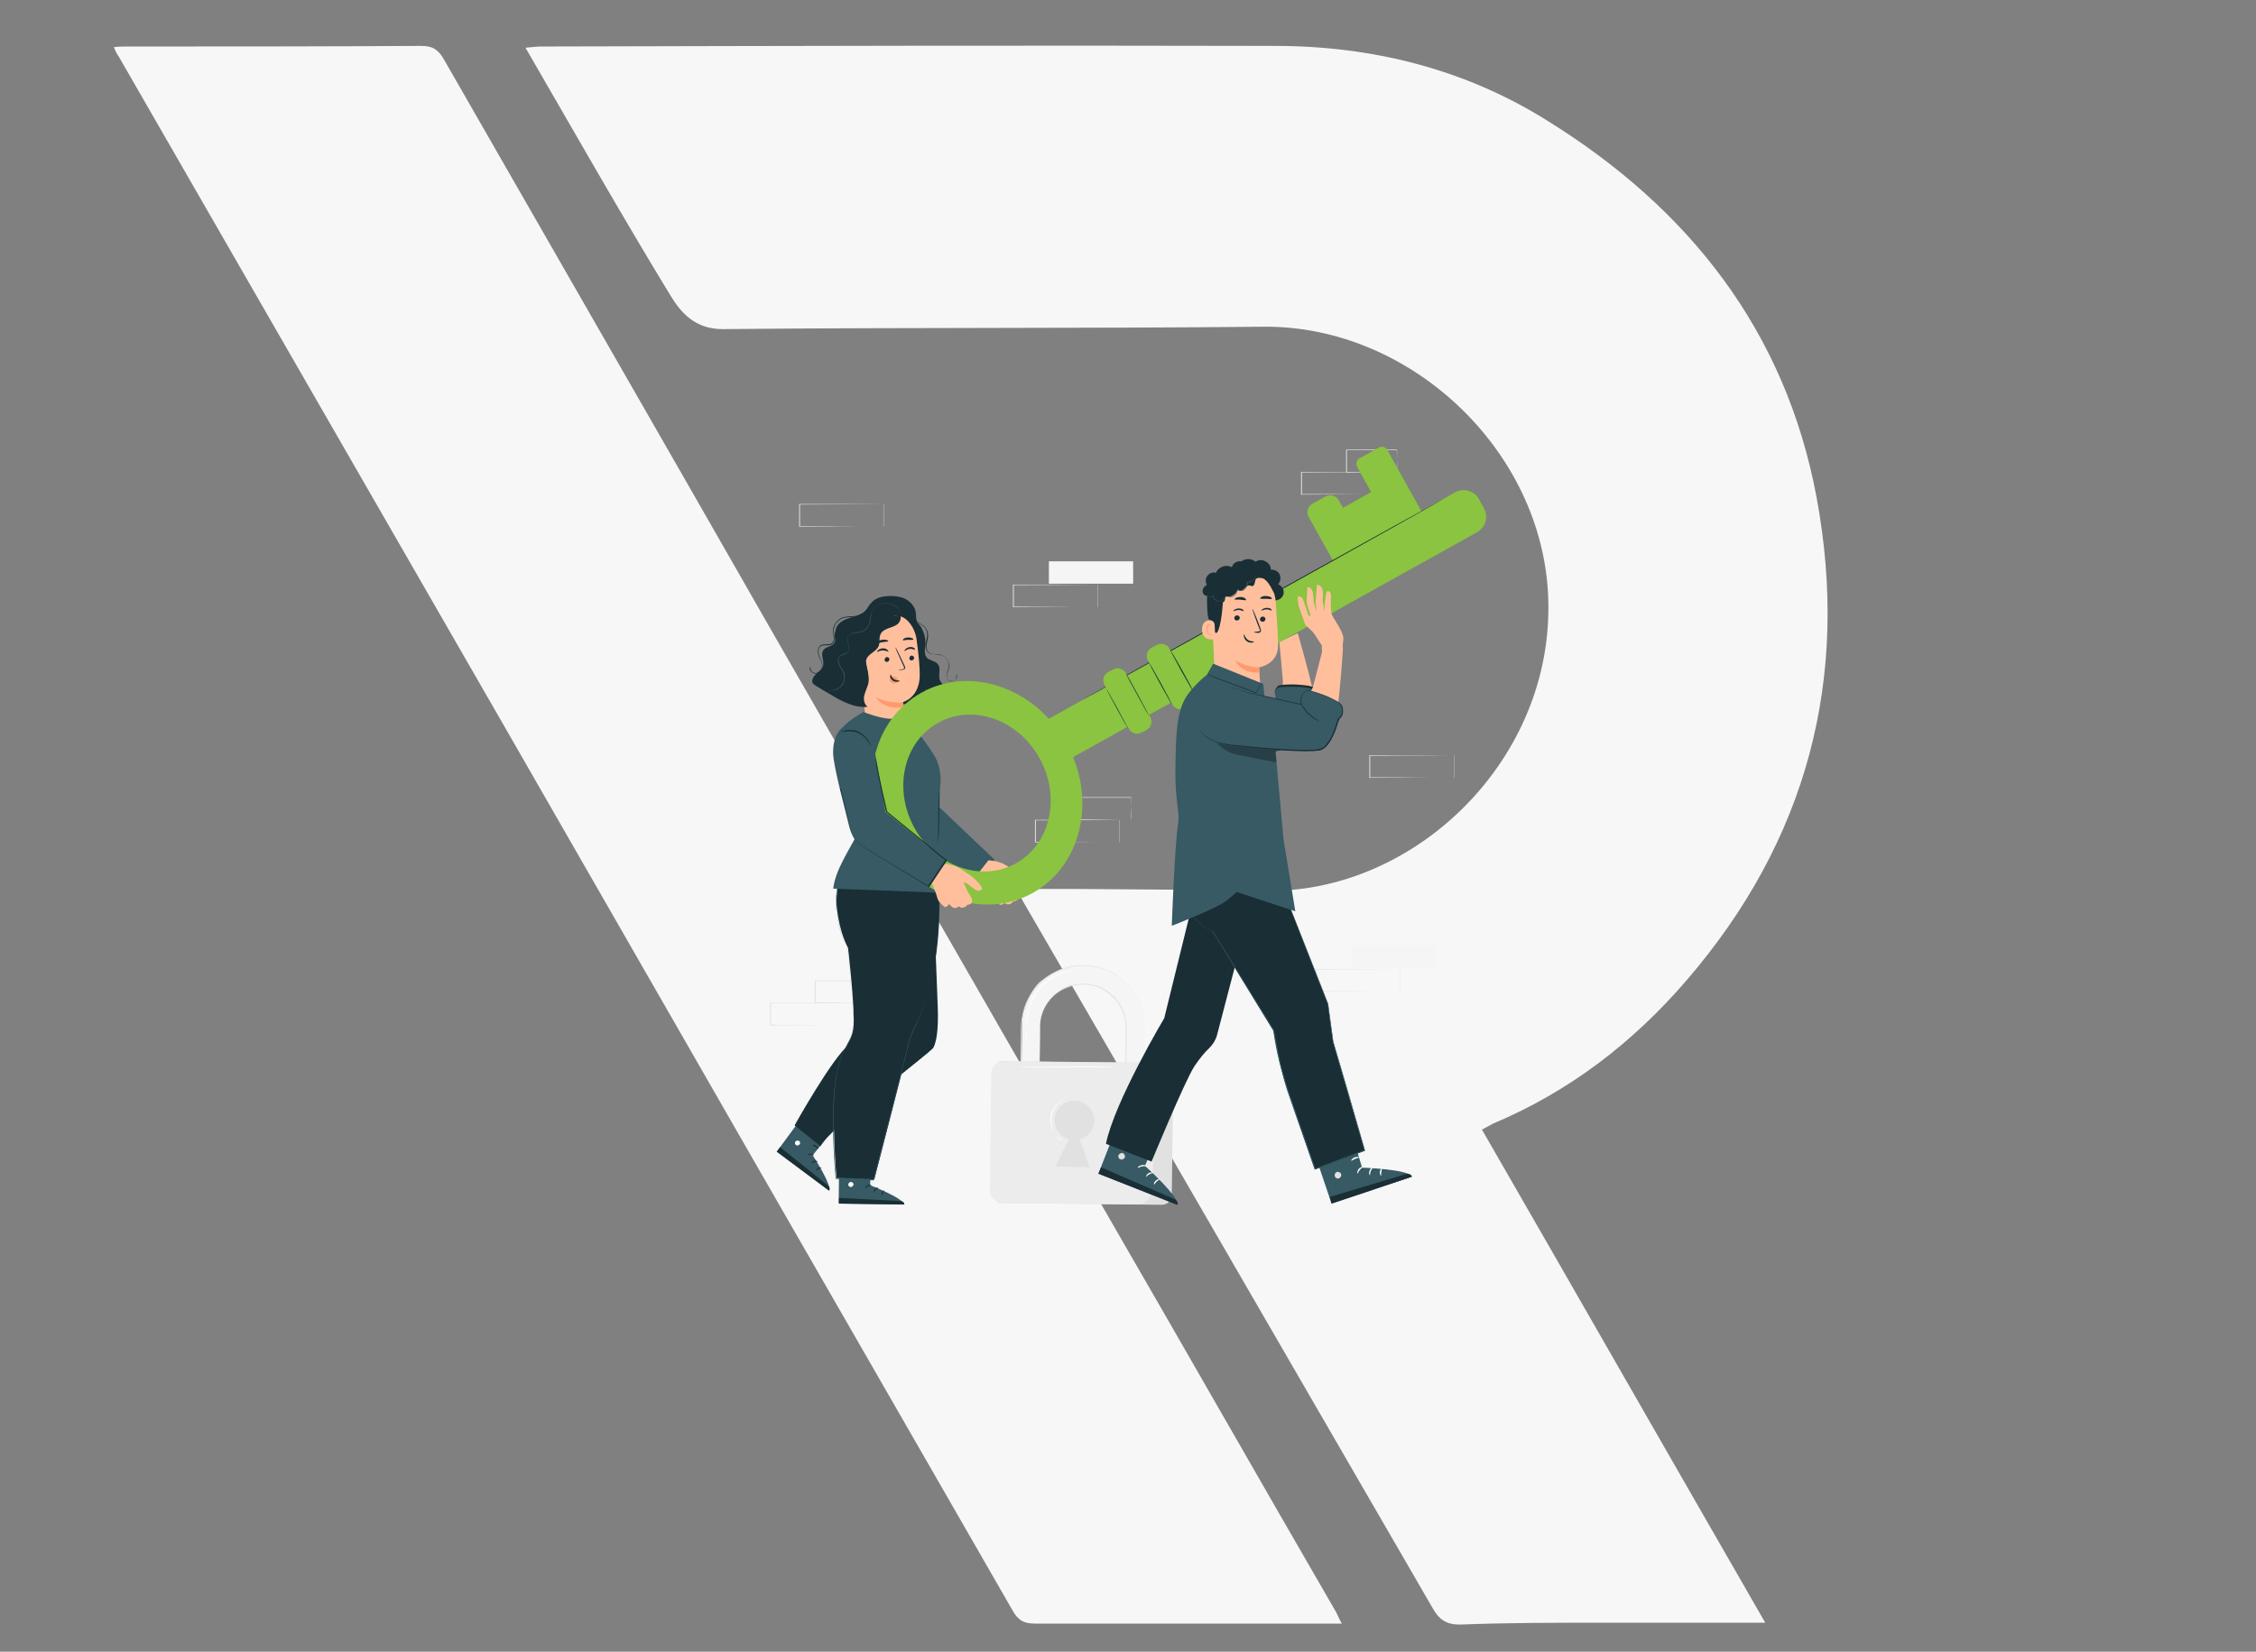<?xml version="1.0" encoding="utf-8"?>
<!-- Generator: Adobe Illustrator 27.4.1, SVG Export Plug-In . SVG Version: 6.00 Build 0)  -->
<svg version="1.1" id="Capa_1" xmlns="http://www.w3.org/2000/svg" xmlns:xlink="http://www.w3.org/1999/xlink" x="0px" y="0px"
	 viewBox="0 0 747 547" style="enable-background:new 0 0 747 547;" xml:space="preserve">
<rect x="0" y="0" width="747" height="547" fill="#808080" stroke="none"/>
<style type="text/css">
	.st0{fill-rule:evenodd;clip-rule:evenodd;fill:#F7F7F7;}
	.st1{fill:#E1E1E1;}
	.st2{fill:#F5F5F5;}
	.st3{fill:#ECECEC;}
	.st4{fill:#FAFAFA;}
	.st5{fill:#FFFFFF;}
	.st6{fill:#375A64;}
	.st7{fill:#1A2E35;}
	.st8{fill:#FFBF9D;}
	.st9{fill:#FF9A6C;}
	.st10{fill:#8AC440;}
	.st11{opacity:0.3;}
</style>
<g>
	<path class="st0" d="M584.5,537.4c-18.6,0-36.2,0-53.9,0c-15.6,0-30.9,0-46.7,0.6c-5.1,0.2-7.6-1.8-9.8-5.9
		c-26-45-52-89.7-78-134.7c-19-32.8-37.9-65.3-56.9-98.1c-0.8-1.2-1.4-2.9-2.7-4.9c7,0,13.1,0,19.5,0c20.9,0.2,41.6,0.2,62.5,0.6
		c48.7,1.2,94.4-41.6,94.2-94c0-50.2-44.8-93.2-94.2-92.8c-59.8,0.6-119.4,0.2-179.2,0.8c-9.2,0-13.9-5.5-17.4-11.3
		c-16.2-26.6-31.7-53.9-47.9-81.9c2.3-0.2,3.7-0.4,5.1-0.4c80.9-0.2,162.2-0.4,243-0.2c32.1,0,62.9,7.6,90.3,24.8
		c46.9,29.1,78.8,69.6,89.1,124.7c11.1,59.8-3.1,113.6-43,159.9c-17.8,20.7-38.9,36.9-64.1,47.5c-1,0.6-2.3,1.2-3.7,2
		C522.1,428.6,553,482.7,584.5,537.4z"/>
	<path class="st0" d="M39.3,18.7c-0.6-0.8-1-1.6-1.6-3.1c1.8-0.2,3.3-0.2,4.9-0.2c32.4,0,64.5,0,96.8-0.2c3.9,0,5.7,1.2,7.6,4.5
		c36.4,63.5,72.9,126.9,109.3,190.6c37.1,64.5,74.1,129,111.2,193.5c25,43.2,49.6,86.4,74.5,129.4c0.8,1.2,1.2,2.7,2.3,4.5
		c-2.7,0-4.5,0-6.3,0c-31.7,0-63.5,0-95.2,0c-3.7,0-5.7-1-7.6-4.5c-56.4-98-112.9-196.3-169.2-294.4"/>
</g>
<g>
	<g>
		<g>
			<g>
				<g>
					<path class="st1" d="M481.4,257.5c0,0,0,0,0-0.1c0-0.1,0-0.2,0-0.4c0-0.3,0-0.8,0-1.5c0-1.3,0-3.1,0-5.4l0.1,0.1
						c-6.4,0-16.5,0-27.9,0.1c0.1-0.1-0.1,0.1,0.1-0.1v0v0v0v0v0v0.1v0.1l0,0.2v0.5c0,0.3,0,0.6,0,0.9c0,0.6,0,1.2,0,1.9
						c0,1.2,0,2.4,0,3.6l-0.1-0.1c7.9,0,14.9,0,19.9,0.1c2.5,0,4.5,0,5.9,0c0.7,0,1.2,0,1.6,0c0.2,0,0.3,0,0.4,0
						C481.4,257.5,481.4,257.5,481.4,257.5c0,0,0,0-0.1,0c-0.1,0-0.2,0-0.4,0c-0.4,0-0.9,0-1.6,0c-1.4,0-3.4,0-5.8,0
						c-5,0-12,0-20,0.1l-0.1,0l0-0.1c0-1.2,0-2.4,0-3.6c0-0.6,0-1.2,0-1.9c0-0.3,0-0.6,0-0.9l0-0.5v-0.2v-0.1v-0.1v0v0v0v0v0
						c0.3-0.3,0.1-0.1,0.1-0.1c11.4,0,21.5,0,27.9,0.1l0.1,0l0,0.1c0,2.3,0,4.2,0,5.5c0,0.6,0,1.1,0,1.4c0,0.1,0,0.3,0,0.4
						C481.4,257.5,481.4,257.5,481.4,257.5z"/>
				</g>
			</g>
		</g>
	</g>
	<g>
		<g>
			<g>
				<g>
					<g>
						<g>
							<g>
								<g>
									<g>
										<path class="st2" d="M378.7,373.7l-6.3,2.7l0.4-37.4c0.2-4.5-1.9-6.4-3-7.7c-10.1-11.5-25.3-3.2-25.4,8.5l-0.4,33.4
											l-6.1-0.1l0.6-35c0-3.9,3.1-10.8,6.2-13.2c17.1-13.5,34.5,0.5,34.4,15.2L378.7,373.7z"/>
									</g>
								</g>
								<g>
									<g>
										<g>
											<path class="st1" d="M378.7,373.7c0,0,0-0.2,0-0.7c0-0.4,0-1.1,0-1.9c0-1.7,0-4.2,0.1-7.4c0-3.2,0.1-7.2,0.1-11.7
												c0-2.3,0-4.7,0.1-7.3c0-2.6,0.2-5.3-0.3-8.2c-0.5-2.8-1.7-5.7-3.5-8.2c-0.2-0.3-0.5-0.6-0.7-0.9
												c-0.3-0.3-0.5-0.6-0.8-0.9c-0.5-0.6-1.1-1.1-1.7-1.7c-0.3-0.3-0.6-0.5-1-0.8c-0.3-0.2-0.6-0.5-1-0.7
												c-0.7-0.4-1.4-0.9-2.2-1.3c-1.5-0.8-3.1-1.3-4.8-1.7c-0.4-0.1-0.9-0.1-1.3-0.2l-0.7-0.1c-0.2,0-0.4,0-0.7,0
												c-0.4,0-0.9-0.1-1.3-0.1c-0.4,0-0.9,0-1.3,0c-3.6,0.1-7.2,1.4-10.4,3.5c-1.6,1.1-3,2.4-4.2,3.8c-1.2,1.5-2.2,3.2-3.1,5
												c-0.8,1.8-1.3,3.8-1.5,5.8c-0.2,2-0.1,4.1-0.2,6.1c-0.1,8.3-0.2,16.9-0.3,25.7c0,1.2,0,2.3,0,3.5l-0.1-0.1
												c2.1,0,4.1,0,6.1,0.1l-0.1,0.1c0.1-6.6,0.2-13.1,0.2-19.5c0-3.2,0.1-6.3,0.1-9.3c0-1.5,0-3,0.1-4.6c0-1.5,0.3-3,0.7-4.4
												c1-2.8,2.8-5.3,5.1-7c0.3-0.2,0.6-0.4,0.9-0.6l0.9-0.5c0.6-0.3,1.3-0.6,1.9-0.8c0.7-0.3,1.3-0.4,2-0.6
												c0.3-0.1,0.7-0.1,1-0.2l0.5-0.1l0.5,0c1.4-0.1,2.7,0.1,4,0.3c1.3,0.3,2.5,0.8,3.7,1.4c2.3,1.3,4.1,3.1,5.4,5.2
												c0.7,1,1.1,2.2,1.5,3.3c0.3,1.1,0.5,2.3,0.6,3.4c0,0.3,0,0.6,0,0.9c0,0.3,0,0.6,0,0.8c0,0.6,0,1.1,0,1.7
												c0,1.1,0,2.2,0,3.2c-0.1,4.2-0.1,8.1-0.1,11.6c-0.1,7-0.2,12.4-0.2,16.1l0,0c2.1,0,3.6,0.1,4.6,0.1c0.5,0,0.9,0,1.1,0
												C378.6,373.7,378.7,373.7,378.7,373.7s-0.1,0-0.4,0c-0.3,0-0.6,0-1.1,0c-1,0-2.6,0-4.7,0l0,0l0,0c0-3.6,0.1-9.1,0.1-16.1
												c0-3.5,0.1-7.4,0.1-11.6c0-1.1,0-2.1,0-3.2c0-0.5,0-1.1,0-1.7c0-0.3,0-0.6,0-0.8c0-0.3,0-0.6,0-0.8
												c0-1.1-0.3-2.3-0.6-3.4c-0.4-1.1-0.8-2.2-1.5-3.2c-1.2-2.1-3.1-3.8-5.3-5.1c-1.1-0.6-2.3-1.1-3.6-1.4
												c-1.3-0.3-2.6-0.4-4-0.3l-0.5,0l-0.5,0.1c-0.3,0.1-0.7,0.1-1,0.2c-0.7,0.2-1.3,0.3-2,0.6c-0.7,0.2-1.3,0.5-1.9,0.8
												l-0.9,0.5c-0.3,0.2-0.6,0.4-0.9,0.6c-2.3,1.7-4,4.1-5,6.9c-0.4,1.4-0.7,2.9-0.7,4.4c0,1.5,0,3,0,4.6
												c0,3.1-0.1,6.2-0.1,9.3c-0.1,6.3-0.1,12.8-0.2,19.5l0,0.1l-0.1,0c-2,0-4,0-6.1-0.1l-0.1,0l0-0.1c0-1.2,0-2.3,0-3.5
												c0.1-8.8,0.2-17.4,0.3-25.7c0-2.1,0-4.1,0.2-6.2c0.3-2,0.7-4,1.5-5.9c0.8-1.8,1.8-3.5,3.1-5.1c1.3-1.5,2.7-2.8,4.3-3.9
												c3.2-2.1,6.9-3.4,10.5-3.5c0.5,0,0.9,0,1.4,0l1.5,0.1c0.3,0,0.6,0.1,0.8,0.1l1.3,0.2c0.2,0,0.4,0.1,0.6,0.1
												c1.6,0.4,3.2,0.9,4.6,1.7c0.8,0.3,1.5,0.8,2.2,1.3c0.4,0.2,0.7,0.5,1,0.7c0.3,0.3,0.7,0.5,1,0.8c0.6,0.6,1.2,1.1,1.7,1.7
												c0.3,0.3,0.5,0.6,0.8,0.9c0.2,0.3,0.5,0.6,0.7,1c1.8,2.6,3,5.4,3.5,8.3c0.5,2.9,0.3,5.6,0.3,8.2c0,2.6-0.1,5.1-0.1,7.3
												c-0.1,4.6-0.1,8.5-0.2,11.7c0,3.2-0.1,5.7-0.1,7.4c0,0.8,0,1.5,0,1.9C378.7,373.5,378.7,373.7,378.7,373.7z"/>
										</g>
									</g>
								</g>
							</g>
						</g>
					</g>
					<g>
						<g>
							<g>
								<g>
									<path class="st1" d="M384.7,399l-54.3-0.6l0.5-47l53.9,0.6c2.1,0,3.7,1.7,3.7,3.8l-0.5,39.9
										C388.1,397.5,386.6,399,384.7,399z"/>
								</g>
							</g>
						</g>
					</g>
					<g>
						<g>
							<g>
								<g>
									<path class="st3" d="M376.3,398.9l-44.3-0.5c-2.3,0-4.2-1.9-4.2-4.2l0.4-38.7c0-2.2,1.9-4,4.1-4l45.4,0.5
										c2.2,0,4,1.9,4,4.1l-0.4,38C381.3,396.8,379.1,399,376.3,398.9z"/>
								</g>
							</g>
						</g>
					</g>
					<g>
						<path class="st1" d="M362.3,371.1c0-3.7-3-6.7-6.7-6.6c-3.5,0.1-6.4,3-6.4,6.4c-0.1,3,1.9,5.6,4.7,6.4l-4.4,9l11.3,0.3
							l-3.3-9.3C360.2,376.6,362.3,374.1,362.3,371.1z"/>
					</g>
				</g>
			</g>
		</g>
		<g>
			<g>
				<g>
					<path class="st4" d="M381.4,394.6c-0.1,0,0-8.2,0.1-18.3c0.2-10.1,0.4-18.3,0.4-18.3c0.1,0,0,8.2-0.1,18.3
						C381.7,386.4,381.5,394.6,381.4,394.6z"/>
				</g>
			</g>
		</g>
		<g>
			<g>
				<g>
					<path class="st5" d="M369.4,353.3c0,0.1-7.2,0.2-16.1,0.2c-8.9,0-16.1,0-16.1-0.1c0-0.1,7.2-0.2,16.1-0.2
						C362.2,353.1,369.4,353.2,369.4,353.3z"/>
				</g>
			</g>
		</g>
		<g>
			<g>
				<g>
					<path class="st5" d="M348.9,374.5c0,0-0.1-0.1-0.3-0.4c-0.2-0.3-0.3-0.7-0.5-1.2c-0.3-1.1-0.5-2.7,0.1-4.4
						c0.6-1.7,1.7-2.9,2.6-3.5c0.5-0.3,0.9-0.6,1.1-0.7c0.3-0.1,0.5-0.2,0.5-0.2c0,0-0.6,0.3-1.5,1c-0.9,0.7-1.9,1.9-2.4,3.5
						c-0.5,1.6-0.4,3.2-0.2,4.2C348.6,373.9,349,374.5,348.9,374.5z"/>
				</g>
			</g>
		</g>
		<g>
			<g>
				<g>
					<path class="st5" d="M351.5,377.6c0,0.1-0.4-0.1-0.9-0.4c-0.4-0.3-0.8-0.5-0.7-0.6c0-0.1,0.4,0.1,0.9,0.4
						C351.2,377.3,351.5,377.6,351.5,377.6z"/>
				</g>
			</g>
		</g>
		<g>
			<g>
				<g>
					<path class="st5" d="M356.9,321.3c0,0-0.4,0.1-1.1,0.1c-0.7,0.1-1.7,0.3-3,0.6c-2.4,0.7-5.7,2.3-8.3,5.3
						c-2.6,2.9-3.8,6.4-4.2,8.9c-0.2,1.3-0.3,2.3-0.3,3c0,0.7,0,1.1,0,1.1c0,0,0-0.1,0-0.3c0-0.2-0.1-0.5-0.1-0.8c0-0.7,0-1.8,0.2-3
						c0.3-2.5,1.5-6.1,4.2-9.1c2.6-3,6-4.6,8.5-5.3c1.2-0.3,2.3-0.5,3-0.5c0.4,0,0.6,0,0.8,0C356.8,321.3,356.9,321.3,356.9,321.3z"
						/>
				</g>
			</g>
		</g>
		<g>
			<g>
				<g>
					<path class="st5" d="M339.8,345.4c-0.1,0-0.1-0.8-0.1-1.7c0-0.9,0.1-1.7,0.2-1.7c0.1,0,0.1,0.8,0.1,1.7
						C340,344.7,339.9,345.4,339.8,345.4z"/>
				</g>
			</g>
		</g>
	</g>
	<g>
		<g>
			<g>
				<rect x="347.3" y="185.9" class="st2" width="27.9" height="7.4"/>
			</g>
		</g>
		<g>
			<g>
				<g>
					<path class="st1" d="M363.4,201c0,0,0,0,0-0.1c0-0.1,0-0.2,0-0.4c0-0.3,0-0.8,0-1.5c0-1.3,0-3.1,0-5.4l0.1,0.1
						c-6.4,0-16.5,0-27.9,0.1c0.1-0.1-0.1,0.1,0.1-0.1v0v0v0v0v0v0.1v0.1l0,0.2v0.5c0,0.3,0,0.6,0,0.9c0,0.6,0,1.2,0,1.9
						c0,1.2,0,2.4,0,3.6l-0.1-0.1c7.9,0,14.9,0,19.9,0.1c2.5,0,4.5,0,5.9,0c0.7,0,1.2,0,1.6,0c0.2,0,0.3,0,0.4,0
						C363.3,201,363.4,201,363.4,201c0,0,0,0-0.1,0c-0.1,0-0.2,0-0.4,0c-0.4,0-0.9,0-1.6,0c-1.4,0-3.4,0-5.8,0c-5,0-12,0-20,0.1
						l-0.1,0l0-0.1c0-1.2,0-2.4,0-3.6c0-0.6,0-1.2,0-1.9c0-0.3,0-0.6,0-0.9l0-0.5v-0.2v-0.1v-0.1v0v0v0v0v0c0.3-0.3,0.1-0.1,0.1-0.1
						c11.4,0,21.5,0,27.9,0.1l0.1,0l0,0.1c0,2.3,0,4.2,0,5.5c0,0.6,0,1.1,0,1.4c0,0.1,0,0.3,0,0.4C363.4,201,363.4,201,363.4,201z"
						/>
				</g>
			</g>
		</g>
	</g>
	<g>
		<g>
			<g>
				<rect x="447.5" y="313.2" class="st2" width="27.9" height="7.4"/>
			</g>
		</g>
		<g>
			<g>
				<g>
					<path class="st1" d="M463.6,328.3c0,0,0,0,0-0.1c0-0.1,0-0.2,0-0.4c0-0.3,0-0.8,0-1.5c0-1.3,0-3.1,0-5.4l0.1,0.1
						c-6.4,0-16.5,0-27.9,0.1c0.1-0.1-0.1,0.1,0.1-0.1v0v0v0v0v0v0.1v0.1l0,0.2v0.5c0,0.3,0,0.6,0,0.9c0,0.6,0,1.2,0,1.9
						c0,1.2,0,2.4,0,3.6l-0.1-0.1c7.9,0,14.9,0,19.9,0.1c2.5,0,4.5,0,5.9,0c0.7,0,1.2,0,1.6,0c0.2,0,0.3,0,0.4,0
						C463.5,328.3,463.6,328.3,463.6,328.3c0,0,0,0-0.1,0c-0.1,0-0.2,0-0.4,0c-0.4,0-0.9,0-1.6,0c-1.4,0-3.4,0-5.8,0
						c-5,0-12,0-20,0.1l-0.1,0l0-0.1c0-1.2,0-2.4,0-3.6c0-0.6,0-1.2,0-1.9c0-0.3,0-0.6,0-0.9l0-0.5v-0.2v-0.1V321v0v0v0v0v0
						c0.3-0.3,0.1-0.1,0.1-0.1c11.4,0,21.5,0,27.9,0.1l0.1,0l0,0.1c0,2.3,0,4.2,0,5.5c0,0.6,0,1.1,0,1.4c0,0.1,0,0.3,0,0.4
						C463.6,328.3,463.6,328.3,463.6,328.3z"/>
				</g>
			</g>
		</g>
	</g>
	<g>
		<g>
			<g>
				<g>
					<path class="st1" d="M292.6,174.3c0,0,0,0,0-0.1c0-0.1,0-0.2,0-0.4c0-0.3,0-0.8,0-1.5c0-1.3,0-3.1,0-5.4l0.1,0.1
						c-6.4,0-16.5,0-27.9,0.1c0.1-0.1-0.1,0.1,0.1-0.1v0v0v0v0v0v0.1v0.1v0.2v0.5c0,0.3,0,0.6,0,0.9c0,0.6,0,1.2,0,1.9
						c0,1.2,0,2.4,0,3.6l-0.1-0.1c7.9,0,14.9,0,19.9,0.1c2.5,0,4.5,0,5.9,0c0.7,0,1.2,0,1.6,0c0.2,0,0.3,0,0.4,0
						C292.6,174.3,292.6,174.3,292.6,174.3c0,0,0,0-0.1,0c-0.1,0-0.2,0-0.4,0c-0.4,0-0.9,0-1.6,0c-1.4,0-3.4,0-5.8,0
						c-5,0-12,0-20,0.1l-0.1,0l0-0.1c0-1.2,0-2.4,0-3.6c0-0.6,0-1.2,0-1.9c0-0.3,0-0.6,0-0.9l0-0.5v-0.2v-0.1V167v0v0v0v0v0
						c0.3-0.3,0.1-0.1,0.1-0.1c11.4,0,21.5,0,27.9,0.1l0.1,0l0,0.1c0,2.3,0,4.2,0,5.5c0,0.6,0,1.1,0,1.4c0,0.1,0,0.3,0,0.4
						C292.6,174.3,292.6,174.3,292.6,174.3z"/>
				</g>
			</g>
		</g>
	</g>
	<g>
		<g>
			<g>
				<g>
					<path class="st1" d="M458.8,163.7c0,0,0,0,0-0.1c0-0.1,0-0.2,0-0.4c0-0.3,0-0.8,0-1.5c0-1.3,0-3.1,0-5.4l0.1,0.1
						c-6.4,0-16.5,0-27.9,0.1c0.1-0.1-0.1,0.1,0.1-0.1v0v0v0v0v0v0.1l0,0.1v0.2v0.5c0,0.3,0,0.6,0,0.9c0,0.6,0,1.2,0,1.9
						c0,1.2,0,2.4,0,3.6l-0.1-0.1c7.9,0,14.9,0,19.9,0.1c2.5,0,4.5,0,5.9,0c0.7,0,1.2,0,1.6,0c0.2,0,0.3,0,0.4,0
						C458.8,163.7,458.8,163.7,458.8,163.7c0,0,0,0-0.1,0c-0.1,0-0.2,0-0.4,0c-0.4,0-0.9,0-1.6,0c-1.4,0-3.4,0-5.8,0
						c-5,0-12,0-20,0.1l-0.1,0l0-0.1c0-1.2,0-2.4,0-3.6c0-0.6,0-1.2,0-1.9c0-0.3,0-0.6,0-0.9l0-0.5v-0.2v-0.1v-0.1v0v0v0v0v0
						c0.3-0.3,0.1-0.1,0.1-0.1c11.4,0,21.5,0,27.9,0.1l0.1,0l0,0.1c0,2.3,0,4.2,0,5.5c0,0.6,0,1.1,0,1.4c0,0.1,0,0.3,0,0.4
						C458.8,163.7,458.8,163.7,458.8,163.7z"/>
				</g>
			</g>
		</g>
		<g>
			<g>
				<g>
					<path class="st1" d="M462.6,156.4c0,0,0-0.1,0-0.1c0-0.1,0-0.2,0-0.4c0-0.4,0-0.9,0-1.5c0-1.3,0-3.1-0.1-5.4l0.1,0.1
						c-4.3,0-10.2,0-16.7,0c-0.1,0.1,0.2-0.2,0.1-0.1v0v0v0v0v0v0.1l0,0.1v0.2l0,0.5c0,0.3,0,0.6,0,1c0,0.6,0,1.3,0,1.9
						c0,1.2,0,2.4,0,3.6l-0.1-0.1c4.8,0,9,0,12,0.1c1.5,0,2.7,0,3.5,0c0.4,0,0.7,0,0.9,0C462.5,156.4,462.6,156.4,462.6,156.4
						c0,0-0.1,0-0.3,0c-0.2,0-0.5,0-0.9,0c-0.8,0-2,0-3.5,0c-3,0-7.2,0-12.1,0.1l-0.1,0l0-0.1c0-1.1,0-2.3,0-3.6c0-0.6,0-1.2,0-1.9
						c0-0.3,0-0.6,0-1l0-0.5v-0.2v-0.1v-0.1v0v0v0v0v0c0,0,0.3-0.3,0.1-0.1c6.5,0,12.4,0,16.7,0l0.1,0l0,0.1c0,2.3,0,4.1-0.1,5.4
						c0,0.6,0,1.1,0,1.5C462.6,156.2,462.6,156.4,462.6,156.4z"/>
				</g>
			</g>
		</g>
	</g>
	<g>
		<g>
			<g>
				<g>
					<path class="st1" d="M283,339.5c0,0,0,0,0-0.1c0-0.1,0-0.2,0-0.4c0-0.3,0-0.8,0-1.5c0-1.3,0-3.1,0-5.4l0.1,0.1
						c-6.4,0-16.5,0-27.9,0.1c0.1-0.1-0.1,0.1,0.1-0.1v0v0v0v0v0v0.1l0,0.1v0.2v0.5c0,0.3,0,0.6,0,0.9c0,0.6,0,1.2,0,1.9
						c0,1.2,0,2.4,0,3.6l-0.1-0.1c7.9,0,14.9,0,19.9,0.1c2.5,0,4.5,0,5.9,0c0.7,0,1.2,0,1.6,0c0.2,0,0.3,0,0.4,0
						C282.9,339.5,283,339.5,283,339.5c0,0,0,0-0.1,0c-0.1,0-0.2,0-0.4,0c-0.4,0-0.9,0-1.6,0c-1.4,0-3.4,0-5.8,0c-5,0-12,0-20,0.1
						l-0.1,0l0-0.1c0-1.2,0-2.4,0-3.6c0-0.6,0-1.2,0-1.9c0-0.3,0-0.6,0-0.9l0-0.5v-0.2v-0.1v-0.1v0v0v0v0v0c0.3-0.3,0.1-0.1,0.1-0.1
						c11.4,0,21.5,0,27.9,0.1l0.1,0l0,0.1c0,2.3,0,4.2,0,5.5c0,0.6,0,1.1,0,1.4c0,0.1,0,0.3,0,0.4C283,339.5,283,339.5,283,339.5z"
						/>
				</g>
			</g>
		</g>
		<g>
			<g>
				<g>
					<path class="st1" d="M286.7,332.2c0,0,0-0.1,0-0.1c0-0.1,0-0.2,0-0.4c0-0.4,0-0.9,0-1.5c0-1.3,0-3.1-0.1-5.4l0.1,0.1
						c-4.3,0-10.2,0-16.7,0c-0.1,0.1,0.2-0.2,0.1-0.1v0v0v0v0v0v0.1l0,0.1v0.2l0,0.5c0,0.3,0,0.6,0,1c0,0.6,0,1.3,0,1.9
						c0,1.2,0,2.4,0,3.6L270,332c4.8,0,9,0,12,0.1c1.5,0,2.7,0,3.5,0c0.4,0,0.7,0,0.9,0C286.6,332.2,286.7,332.2,286.7,332.2
						c0,0-0.1,0-0.3,0c-0.2,0-0.5,0-0.9,0c-0.8,0-2,0-3.5,0c-3,0-7.2,0-12.1,0.1l-0.1,0l0-0.1c0-1.1,0-2.3,0-3.6c0-0.6,0-1.2,0-1.9
						c0-0.3,0-0.6,0-1l0-0.5V325v-0.1v-0.1v0v0v0v0v0c0,0,0.3-0.3,0.1-0.1c6.5,0,12.4,0,16.7,0l0.1,0l0,0.1c0,2.3,0,4.1-0.1,5.4
						c0,0.6,0,1.1,0,1.5C286.8,332,286.7,332.2,286.7,332.2z"/>
				</g>
			</g>
		</g>
	</g>
	<g>
		<g>
			<g>
				<g>
					<path class="st1" d="M370.7,278.9c0,0,0,0,0-0.1c0-0.1,0-0.2,0-0.4c0-0.3,0-0.8,0-1.5c0-1.3,0-3.1,0-5.4l0.1,0.1
						c-6.4,0-16.5,0-27.9,0.1c0.1-0.1-0.1,0.1,0.1-0.1v0v0v0v0v0v0.1l0,0.1v0.2v0.5c0,0.3,0,0.6,0,0.9c0,0.6,0,1.2,0,1.9
						c0,1.2,0,2.4,0,3.6l-0.1-0.1c7.9,0,14.9,0,19.9,0.1c2.5,0,4.5,0,5.9,0c0.7,0,1.2,0,1.6,0c0.2,0,0.3,0,0.4,0
						C370.7,278.9,370.7,278.9,370.7,278.9c0,0,0,0-0.1,0c-0.1,0-0.2,0-0.4,0c-0.4,0-0.9,0-1.6,0c-1.4,0-3.4,0-5.8,0
						c-5,0-12,0-20,0.1l-0.1,0l0-0.1c0-1.2,0-2.4,0-3.6c0-0.6,0-1.2,0-1.9c0-0.3,0-0.6,0-0.9l0-0.5v-0.2v-0.1v-0.1v0v0v0v0v0
						c0.3-0.3,0.1-0.1,0.1-0.1c11.4,0,21.5,0,27.9,0.1l0.1,0l0,0.1c0,2.3,0,4.2,0,5.5c0,0.6,0,1.1,0,1.4c0,0.1,0,0.3,0,0.4
						C370.7,278.9,370.7,278.9,370.7,278.9z"/>
				</g>
			</g>
		</g>
		<g>
			<g>
				<g>
					<path class="st1" d="M374.5,271.5c0,0,0-0.1,0-0.1c0-0.1,0-0.2,0-0.4c0-0.4,0-0.9,0-1.5c0-1.3,0-3.1-0.1-5.4l0.1,0.1
						c-4.3,0-10.2,0-16.7,0c-0.1,0.1,0.2-0.2,0.1-0.1v0v0v0v0v0v0.1l0,0.1v0.2l0,0.5c0,0.3,0,0.6,0,1c0,0.6,0,1.3,0,1.9
						c0,1.2,0,2.4,0,3.6l-0.1-0.1c4.8,0,9,0,12,0.1c1.5,0,2.7,0,3.5,0c0.4,0,0.7,0,0.9,0C374.4,271.5,374.5,271.5,374.5,271.5
						c0,0-0.1,0-0.3,0c-0.2,0-0.5,0-0.9,0c-0.8,0-2,0-3.5,0c-3,0-7.2,0-12.1,0.1l-0.1,0l0-0.1c0-1.1,0-2.3,0-3.6c0-0.6,0-1.2,0-1.9
						c0-0.3,0-0.6,0-1l0-0.5v-0.2v-0.1v-0.1v0v0v0v0v0c0,0,0.3-0.3,0.1-0.1c6.5,0,12.4,0,16.7,0l0.1,0l0,0.1c0,2.3,0,4.1-0.1,5.4
						c0,0.6,0,1.1,0,1.5C374.5,271.4,374.5,271.6,374.5,271.5z"/>
				</g>
			</g>
		</g>
	</g>
	<g>
		<g>
			<g>
				<g>
					<g>
						<g>
							<g>
								<g>
									<g>
										<g>
											<g>
												<g>
													<g>
														<g>
															<g>
																<g>
																	<g>
																		<g>
																			<path class="st6" d="M267.5,367.4l-10.3,14l17.3,12.9c1.1-1.7-5.4-11.7-5.4-11.7l7-8.7L267.5,367.4z"/>
																		</g>
																	</g>
																</g>
															</g>
														</g>
													</g>
												</g>
											</g>
										</g>
									</g>
								</g>
							</g>
						</g>
					</g>
					<g>
						<g>
							<g>
								<g>
									<g>
										<g>
											<g>
												<g>
													<g>
														<g>
															<g>
																<g>
																	<g>
																		<g>
																			<g>
																				<path class="st5" d="M264.4,377.8c-0.4-0.2-0.9,0-1.1,0.4c-0.2,0.4,0,0.9,0.4,1.1c0.4,0.2,1-0.1,1.2-0.5
																					C265,378.4,264.8,377.8,264.4,377.8"/>
																			</g>
																		</g>
																	</g>
																</g>
															</g>
														</g>
													</g>
												</g>
											</g>
										</g>
									</g>
								</g>
							</g>
						</g>
					</g>
					<g>
						<g>
							<g>
								<g>
									<g>
										<g>
											<g>
												<g>
													<g>
														<g>
															<g>
																<g>
																	<g>
																		<g>
																			<path class="st7" d="M257.2,381.4l1.1-1.5l16.2,13c0,0,0.5,0.9,0,1.4L257.2,381.4z"/>
																		</g>
																	</g>
																</g>
															</g>
														</g>
													</g>
												</g>
											</g>
										</g>
									</g>
								</g>
							</g>
						</g>
					</g>
					<g>
						<g>
							<g>
								<g>
									<g>
										<g>
											<g>
												<g>
													<g>
														<g>
															<g>
																<g>
																	<g>
																		<g>
																			<g>
																				<path class="st7" d="M269.6,382.6c-0.1,0.1-0.5-0.2-1.1-0.2c-0.6-0.1-1.1,0.2-1.2,0.1c-0.1-0.1,0.4-0.5,1.2-0.4
																					C269.2,382.1,269.6,382.6,269.6,382.6z"/>
																			</g>
																		</g>
																	</g>
																</g>
															</g>
														</g>
													</g>
												</g>
											</g>
										</g>
									</g>
								</g>
							</g>
						</g>
					</g>
					<g>
						<g>
							<g>
								<g>
									<g>
										<g>
											<g>
												<g>
													<g>
														<g>
															<g>
																<g>
																	<g>
																		<g>
																			<g>
																				<path class="st7" d="M270.8,384.7c0,0.1-0.5,0-1.1,0.1c-0.6,0.1-0.9,0.5-1,0.4c-0.1,0,0.2-0.6,0.9-0.8
																					C270.3,384.3,270.9,384.7,270.8,384.7z"/>
																			</g>
																		</g>
																	</g>
																</g>
															</g>
														</g>
													</g>
												</g>
											</g>
										</g>
									</g>
								</g>
							</g>
						</g>
					</g>
					<g>
						<g>
							<g>
								<g>
									<g>
										<g>
											<g>
												<g>
													<g>
														<g>
															<g>
																<g>
																	<g>
																		<g>
																			<g>
																				<path class="st7" d="M270.2,387.7c-0.1,0,0.1-0.5,0.7-0.9c0.6-0.3,1.1-0.2,1.1-0.1c0,0.1-0.4,0.2-0.9,0.4
																					C270.6,387.4,270.3,387.7,270.2,387.7z"/>
																			</g>
																		</g>
																	</g>
																</g>
															</g>
														</g>
													</g>
												</g>
											</g>
										</g>
									</g>
								</g>
							</g>
						</g>
					</g>
					<g>
						<g>
							<g>
								<g>
									<g>
										<g>
											<g>
												<g>
													<g>
														<g>
															<g>
																<g>
																	<g>
																		<g>
																			<g>
																				<path class="st7" d="M270.9,380.5c-0.1,0.1-0.4-0.4-0.9-0.7c-0.5-0.3-1-0.5-1-0.6c0-0.1,0.6-0.1,1.2,0.2
																					C270.8,379.9,271,380.4,270.9,380.5z"/>
																			</g>
																		</g>
																	</g>
																</g>
															</g>
														</g>
													</g>
												</g>
											</g>
										</g>
									</g>
								</g>
							</g>
						</g>
					</g>
				</g>
			</g>
			<g>
				<g>
					<path class="st7" d="M309.4,308.9c0.3,1.8,0.8,16.7,1.1,24.5c0.3,7.9-0.5,11.7-1.4,13.5c-0.9,1.8-34.8,26.8-37.4,32.7l-8.6-6.9
						c0,0,12.6-22.6,18-26.7c5.4-4.1,15.7-7.9,15.7-7.9L294,295l14.1-0.8L309.4,308.9z"/>
				</g>
			</g>
			<g>
				<g>
					<g>
						<g>
							<g>
								<g>
									<g>
										<g>
											<g>
												<g>
													<g>
														<g>
															<g>
																<g>
																	<g>
																		<g>
																			<g>
																				<path class="st6" d="M277.9,381.2l-0.2,17.4l21.6,0.3c-0.1-2.1-11.2-6.4-11.2-6.4l0.6-11.1L277.9,381.2z"/>
																			</g>
																		</g>
																	</g>
																</g>
															</g>
														</g>
													</g>
												</g>
											</g>
										</g>
									</g>
								</g>
							</g>
						</g>
						<g>
							<g>
								<g>
									<g>
										<g>
											<g>
												<g>
													<g>
														<g>
															<g>
																<g>
																	<g>
																		<g>
																			<g>
																				<g>
																					<path class="st5" d="M281.5,391.5c-0.4,0.1-0.7,0.6-0.6,1c0.1,0.4,0.6,0.7,1,0.6c0.4-0.1,0.8-0.6,0.7-1.1
																						C282.4,391.6,281.8,391.3,281.5,391.5"/>
																				</g>
																			</g>
																		</g>
																	</g>
																</g>
															</g>
														</g>
													</g>
												</g>
											</g>
										</g>
									</g>
								</g>
							</g>
						</g>
						<g>
							<g>
								<g>
									<g>
										<g>
											<g>
												<g>
													<g>
														<g>
															<g>
																<g>
																	<g>
																		<g>
																			<g>
																				<path class="st7" d="M277.8,398.6l0-1.9l20.8,1.1c0,0,1,0.4,0.8,1.1L277.8,398.6z"/>
																			</g>
																		</g>
																	</g>
																</g>
															</g>
														</g>
													</g>
												</g>
											</g>
										</g>
									</g>
								</g>
							</g>
						</g>
						<g>
							<g>
								<g>
									<g>
										<g>
											<g>
												<g>
													<g>
														<g>
															<g>
																<g>
																	<g>
																		<g>
																			<g>
																				<g>
																					<path class="st7" d="M288.5,392.4c0,0.1-0.5,0.1-1.1,0.5c-0.5,0.3-0.8,0.8-0.9,0.7c-0.1,0,0.1-0.7,0.7-1
																						C287.9,392.1,288.5,392.3,288.5,392.4z"/>
																				</g>
																			</g>
																		</g>
																	</g>
																</g>
															</g>
														</g>
													</g>
												</g>
											</g>
										</g>
									</g>
								</g>
							</g>
						</g>
						<g>
							<g>
								<g>
									<g>
										<g>
											<g>
												<g>
													<g>
														<g>
															<g>
																<g>
																	<g>
																		<g>
																			<g>
																				<g>
																					<path class="st7" d="M290.8,393.3c0,0.1-0.4,0.3-0.8,0.7c-0.4,0.4-0.5,0.9-0.6,0.9c-0.1,0-0.2-0.6,0.3-1.1
																						C290.1,393.3,290.8,393.2,290.8,393.3z"/>
																				</g>
																			</g>
																		</g>
																	</g>
																</g>
															</g>
														</g>
													</g>
												</g>
											</g>
										</g>
									</g>
								</g>
							</g>
						</g>
						<g>
							<g>
								<g>
									<g>
										<g>
											<g>
												<g>
													<g>
														<g>
															<g>
																<g>
																	<g>
																		<g>
																			<g>
																				<g>
																					<path class="st7" d="M292,396.1c-0.1,0-0.2-0.5,0-1.1c0.3-0.6,0.8-0.8,0.8-0.7c0.1,0.1-0.3,0.4-0.5,0.9
																						C292.1,395.6,292.1,396.1,292,396.1z"/>
																				</g>
																			</g>
																		</g>
																	</g>
																</g>
															</g>
														</g>
													</g>
												</g>
											</g>
										</g>
									</g>
								</g>
							</g>
						</g>
						<g>
							<g>
								<g>
									<g>
										<g>
											<g>
												<g>
													<g>
														<g>
															<g>
																<g>
																	<g>
																		<g>
																			<g>
																				<g>
																					<path class="st7" d="M288.3,389.8c0,0.1-0.5-0.1-1.1,0c-0.6,0-1.1,0.2-1.1,0.1c-0.1-0.1,0.4-0.5,1.1-0.5
																						C287.9,389.4,288.4,389.7,288.3,389.8z"/>
																				</g>
																			</g>
																		</g>
																	</g>
																</g>
															</g>
														</g>
													</g>
												</g>
											</g>
										</g>
									</g>
								</g>
							</g>
						</g>
					</g>
				</g>
				<g>
					<g>
						<path class="st7" d="M311,292.5c0,1,1.6,26.7-6.7,45.2c0,0-2.9,5.8-3.4,8.3c-0.5,2.5-11.4,44.6-11.4,44.6l-12.5-0.5
							c0,0-2-21.1,0-33.3c2-12.2,5.7-10.8,5.7-18.7s-1.9-24.2-1.9-24.2s-2.7-4.5-3.7-13.1c-0.8-7,2.5-14.6,2.5-14.6l3.3-5.8
							l27.7-1.5L311,292.5z"/>
					</g>
				</g>
				<g>
					<g>
						<g>
							<path class="st6" d="M311,292.5c0,0,0-0.3,0-0.9c0-0.6,0-1.4-0.1-2.6c-0.1-2.3-0.1-5.6-0.2-9.9l0-0.1l-0.1,0
								c-6.8,0.3-16.2,0.8-27.7,1.4l-0.1,0l0,0.1c-1,1.8-2.1,3.8-3.3,5.8l0,0l0,0c-0.8,2-1.5,4.1-2,6.3c-0.5,2.2-0.8,4.6-0.7,7
								c0.2,2.4,0.5,4.8,1.1,7.3c0.6,2.4,1.4,4.9,2.7,7.2l0-0.1c0.5,4.3,0.9,8.7,1.3,13.3c0.2,2.3,0.3,4.6,0.5,6.9
								c0.1,1.2,0.1,2.4,0.1,3.5c0,0.6,0,1.2,0,1.8c-0.1,0.6-0.1,1.2-0.2,1.8c-0.2,1.2-0.6,2.3-1.2,3.4c-0.6,1.1-1.2,2.1-1.7,3.3
								c-1.1,2.2-1.8,4.6-2.3,7.1c-1,4.9-1.2,10-1.3,15.2c0,6.8,0.3,13.5,0.9,20l0,0.1l0.1,0c4.3,0.2,8.5,0.3,12.5,0.5l0.1,0l0-0.1
								c3.6-14.1,7-27.3,10-39.1c0.4-1.5,0.7-2.9,1.1-4.4c0.2-0.7,0.3-1.4,0.5-2.1c0.2-0.7,0.5-1.4,0.7-2c0.5-1.3,1.1-2.6,1.7-3.9
								c0.1-0.3,0.3-0.6,0.4-0.9c0.2-0.3,0.3-0.6,0.4-0.9c0.3-0.6,0.5-1.3,0.8-1.9c2-5,3.1-9.9,4-14.3c1.6-8.9,1.8-16.1,1.9-21
								C311.2,295.1,311,292.5,311,292.5s0,0.2,0,0.5c0,0.3,0,0.8,0,1.5c0,1.3,0.1,3.2,0,5.7c-0.1,4.9-0.3,12.1-2,21
								c-0.8,4.4-2,9.3-4,14.2c-0.3,0.6-0.5,1.2-0.8,1.9c-0.1,0.3-0.3,0.6-0.4,0.9c-0.1,0.3-0.3,0.6-0.5,0.9
								c-0.6,1.3-1.2,2.5-1.7,3.9c-0.3,0.7-0.5,1.3-0.7,2c-0.2,0.7-0.4,1.4-0.5,2.1c-0.4,1.4-0.7,2.9-1.1,4.4
								c-3,11.8-6.4,25-10.1,39.1l0.1-0.1c-4.1-0.2-8.3-0.3-12.5-0.5l0.1,0.1c-0.6-6.5-0.9-13.1-0.9-19.9c0.1-5.1,0.3-10.3,1.2-15.1
								c0.5-2.4,1.2-4.8,2.2-7c0.5-1.1,1.1-2.2,1.7-3.2c0.6-1.1,1-2.2,1.2-3.4c0.1-0.6,0.2-1.2,0.2-1.8c0-0.6,0.1-1.2,0-1.8
								c0-1.2-0.1-2.4-0.1-3.5c-0.1-2.3-0.3-4.7-0.5-6.9c-0.4-4.6-0.8-9-1.3-13.3l0,0l0,0c-1.2-2.3-2-4.7-2.6-7.1
								c-0.6-2.4-1-4.8-1.1-7.2c-0.1-2.4,0.2-4.7,0.7-6.9c0.5-2.2,1.1-4.3,1.9-6.3l0,0c1.1-2,2.3-4,3.3-5.8l-0.1,0.1
								c11.4-0.6,20.9-1.1,27.7-1.5l-0.1-0.1c0.1,4.3,0.2,7.6,0.3,9.9c0,1.1,0.1,2,0.1,2.6C311,292.2,311,292.5,311,292.5z"/>
						</g>
					</g>
				</g>
			</g>
		</g>
		<g>
			<g>
				<path class="st6" d="M302,239.9c0,0-7.5-1.3-6.8,8.3c0.4,5.7,2.1,15.6,3.1,21.8c0.3,2.2,1,6.1,3.9,8.3l20.6,14.2l6.5-7.8
					l-18.4-17.5L308,250L302,239.9z"/>
			</g>
			<g>
				<g>
					<g>
						<g>
							<path class="st7" d="M302.9,205.4c2.4,1.9,3.7,5,3.5,8c-0.1,1.5-0.5,3.1,0.4,4.3c0.9,1.1,2.8,1.1,3.7,2.2
								c1.1,1.3,0.2,3.3,0.6,5c0.4,1.6,2,2.7,3.6,2.5c-1.9,1.5-4.2,2.5-6.6,2.8c-0.6-0.8-1.2-1.6-1.8-2.4c0.7,0.8,0.5,2.1-0.2,3
								c-0.7,0.8-1.7,1.3-2.7,1.6c-4.9,1.6-10.5,0.6-14.7-2.4"/>
						</g>
						<g>
							<path class="st7" d="M275.4,218.3c0.4-1.1,1-2.2,1.2-3.3c0.5-2.5-0.7-5.3,0.5-7.5c0.9-1.6,2.7-2.4,4.4-2.9
								c1.7-0.5,3.6-1,4.9-2.2c0.9-0.9,1.5-2.2,2.4-3.1c1.3-1.3,3.3-1.8,5.2-1.9c1.9-0.1,3.9,0.1,5.7,0.9c1.7,0.9,3.2,2.5,3.5,4.4
								c0.2,0.9,0,1.9,0.3,2.8c0.3,1,1.1,1.8,1.6,2.7c1,1.9,0.5,4.6-1.2,6l-13.3,17.2c-2.8,1.1-9.5-0.2-11.7-2.3
								C276.7,226.8,274.4,221.1,275.4,218.3z"/>
						</g>
						<g>
							<path class="st8" d="M303.5,211.8c-0.5-3.9-3.5-8.5-7.4-7.8l-11.9,4c-1.2,0.2-0.3,2.1-0.2,3.3l2.6,26.9c0,0-1.6,1.2-2.2,0.9
								c-0.1-0.1-0.3,0.1-0.2,0.2c1.4,2.1,8.2,11.2,15.2,8.4c1.6-0.6-0.2-5.5,0-7.3l-0.2-4.6c-0.2-2.4-0.2-3.3-0.2-3.3
								c0,0,4.9-1.2,5.5-7.8C304.7,221.5,304.1,216.2,303.5,211.8z"/>
						</g>
						<g>
							<g>
								<g>
									<g>
										<g>
											<g>
												<g>
													<g>
														<g>
															<g>
																<g>
																	<g>
																		<g>
																			<g>
																				<path class="st7" d="M302.7,217.8c0,0.4-0.3,0.8-0.7,0.9c-0.5,0.1-0.9-0.2-0.9-0.7c0-0.4,0.3-0.8,0.7-0.9
																					C302.2,217.1,302.6,217.4,302.7,217.8z"/>
																			</g>
																		</g>
																	</g>
																</g>
															</g>
														</g>
													</g>
												</g>
											</g>
										</g>
									</g>
								</g>
							</g>
						</g>
						<g>
							<g>
								<g>
									<g>
										<g>
											<g>
												<g>
													<g>
														<g>
															<g>
																<g>
																	<g>
																		<g>
																			<g>
																				<path class="st7" d="M294.5,218.3c0,0.4-0.3,0.8-0.7,0.9c-0.5,0.1-0.9-0.2-0.9-0.7c0-0.4,0.3-0.8,0.7-0.9
																					C294.1,217.6,294.5,217.9,294.5,218.3z"/>
																			</g>
																		</g>
																	</g>
																</g>
															</g>
														</g>
													</g>
												</g>
											</g>
										</g>
									</g>
								</g>
							</g>
						</g>
						<g>
							<g>
								<g>
									<g>
										<g>
											<g>
												<g>
													<g>
														<g>
															<g>
																<g>
																	<g>
																		<g>
																			<g>
																				<g>
																					<path class="st7" d="M303,215.1c-0.1,0.2-0.9-0.3-1.8-0.2c-1,0.1-1.6,0.8-1.7,0.7c-0.1-0.1,0-0.3,0.3-0.6
																						c0.3-0.3,0.7-0.6,1.4-0.7c0.6-0.1,1.2,0.1,1.5,0.3C302.9,214.8,303,215,303,215.1z"/>
																				</g>
																			</g>
																		</g>
																	</g>
																</g>
															</g>
														</g>
													</g>
												</g>
											</g>
										</g>
									</g>
								</g>
							</g>
						</g>
						<g>
							<g>
								<g>
									<g>
										<g>
											<g>
												<g>
													<g>
														<g>
															<g>
																<g>
																	<g>
																		<g>
																			<g>
																				<g>
																					<path class="st7" d="M294.2,215.8c-0.1,0.1-0.9-0.4-1.9-0.4c-1,0-1.8,0.6-1.9,0.5c-0.1-0.1,0.1-0.3,0.4-0.6
																						c0.3-0.3,0.9-0.5,1.5-0.6c0.7,0,1.2,0.2,1.5,0.5C294.1,215.5,294.3,215.7,294.2,215.8z"/>
																				</g>
																			</g>
																		</g>
																	</g>
																</g>
															</g>
														</g>
													</g>
												</g>
											</g>
										</g>
									</g>
								</g>
							</g>
						</g>
						<g>
							<g>
								<g>
									<g>
										<g>
											<g>
												<g>
													<g>
														<g>
															<g>
																<g>
																	<g>
																		<g>
																			<g>
																				<g>
																					<path class="st7" d="M297.5,222c0-0.1,0.5-0.2,1.4-0.4c0.2,0,0.4-0.1,0.5-0.3c0-0.2-0.1-0.4-0.2-0.7
																						c-0.3-0.5-0.5-1.1-0.8-1.7c-1.1-2.4-2-4.4-1.9-4.5c0.1,0,1.1,1.9,2.2,4.3c0.3,0.6,0.5,1.2,0.8,1.7
																						c0.1,0.3,0.3,0.5,0.2,0.9c0,0.2-0.2,0.3-0.4,0.4c-0.1,0.1-0.3,0.1-0.4,0.1C298.1,222,297.5,222,297.5,222z"/>
																				</g>
																			</g>
																		</g>
																	</g>
																</g>
															</g>
														</g>
													</g>
												</g>
											</g>
										</g>
									</g>
								</g>
							</g>
						</g>
						<g>
							<g>
								<g>
									<g>
										<g>
											<g>
												<g>
													<g>
														<g>
															<g>
																<g>
																	<g>
																		<g>
																			<g>
																				<path class="st9" d="M298.9,232.6c0,0-4.4,0.6-8.9-1.7c0,0,2.5,4.4,9,3.3L298.9,232.6z"/>
																			</g>
																		</g>
																	</g>
																</g>
															</g>
														</g>
													</g>
												</g>
											</g>
										</g>
									</g>
								</g>
							</g>
						</g>
						<g>
							<path class="st9" d="M294.7,224.6c0.1-0.2,0.3-0.4,0.5-0.5c0.2-0.1,0.5-0.1,0.8-0.1c0.4,0.1,0.8,0.2,1,0.5
								c0.3,0.3,0.4,0.7,0.3,1.1l0,0c-0.1,0.4-0.7,0.6-1,0.7c-0.4,0.1-0.8,0-1.1-0.2c-0.3-0.2-0.6-0.4-0.6-0.7
								C294.5,225,294.6,224.8,294.7,224.6z"/>
						</g>
						<g>
							<g>
								<g>
									<g>
										<g>
											<g>
												<g>
													<g>
														<g>
															<g>
																<g>
																	<g>
																		<g>
																			<g>
																				<g>
																					<path class="st7" d="M294.9,223.3c0.1,0,0.2,1,1.1,1.6c0.9,0.6,1.9,0.4,1.9,0.6c0,0.1-0.2,0.2-0.7,0.3
																						c-0.4,0-1.1,0-1.6-0.4c-0.5-0.4-0.8-0.9-0.9-1.3C294.8,223.6,294.9,223.3,294.9,223.3z"/>
																				</g>
																			</g>
																		</g>
																	</g>
																</g>
															</g>
														</g>
													</g>
												</g>
											</g>
										</g>
									</g>
								</g>
							</g>
						</g>
						<g>
							<g>
								<g>
									<g>
										<g>
											<g>
												<g>
													<g>
														<g>
															<g>
																<g>
																	<path class="st7" d="M294.1,212.3c-0.1,0.3-1,0.2-2,0.4c-1.1,0.2-1.9,0.6-2,0.4c-0.1-0.1,0.1-0.3,0.4-0.6
																		c0.3-0.3,0.9-0.5,1.5-0.6c0.6-0.1,1.2-0.1,1.6,0.1C293.9,212,294.2,212.2,294.1,212.3z"/>
																</g>
															</g>
														</g>
													</g>
												</g>
											</g>
										</g>
									</g>
								</g>
							</g>
						</g>
						<g>
							<g>
								<g>
									<g>
										<g>
											<g>
												<g>
													<g>
														<g>
															<g>
																<g>
																	<path class="st7" d="M302.4,211.8c-0.2,0.2-0.9,0.1-1.7,0.1c-0.9,0-1.6,0.3-1.7,0.1c-0.1-0.1,0-0.3,0.3-0.5
																		c0.3-0.2,0.8-0.4,1.4-0.4c0.6,0,1.1,0.1,1.4,0.3C302.4,211.5,302.5,211.7,302.4,211.8z"/>
																</g>
															</g>
														</g>
													</g>
												</g>
											</g>
										</g>
									</g>
								</g>
							</g>
						</g>
						<g>
							<path class="st7" d="M281.5,209c0.6-0.9,1.7-1.4,2.7-1.8c4.4-1.7,9.1-2.9,13.8-3.5c0.6,1,0,2.3-0.8,3c-0.9,0.7-2,1-3.1,1.4
								c-1.1,0.4-2.2,1-2.6,2.1c-0.5,1.1-0.1,2.4-0.5,3.6c-0.7,2-3.4,2.6-4.1,4.5c-0.5,1.5,0.3,3.1,0.5,4.6c0.2,1.8-0.4,3.6-1.7,4.9
								c-1,1-2.4,1.5-3.8,1.5c-0.3-5.6-0.6-11.2-1-16.8C280.9,211.2,280.9,210,281.5,209z"/>
						</g>
						<g>
							<path class="st7" d="M270.2,223.2c0.9-0.8,2-1.5,2.3-2.6c0.5-1.7-0.8-3.6,0-5.1c0.8-1.4,3.1-1.3,3.8-2.7
								c0.6-1.1-0.1-2.1,0.1-3c0.2-1,1.6-1.8,2.6-1.7l7.7,11.1c0.7,3.7,1.4,5.7,0.6,7.9c-0.4,1.2-1,2.4-1.2,3.6
								c-0.2,1.3,0.2,2.7,1.2,3.4c-4.6,0.4-8.9-2-12.8-4.4c-1.4-0.8-2.8-1.6-4.2-2.5c-0.4-0.3-0.9-0.5-1.2-1
								C268.6,225.3,269.4,224,270.2,223.2z"/>
						</g>
						<g>
							<path class="st6" d="M274.5,228.6c0,0,0.2,0.1,0.5,0.1c0.3,0,0.8,0,1.4-0.1c0.6-0.1,1.3-0.5,2-1.1c0.7-0.6,1.2-1.6,1.3-2.7
								c0.1-0.6,0-1.2-0.1-1.8c-0.2-0.6-0.5-1.2-0.9-1.7c-0.3-0.6-0.7-1.1-0.9-1.8c-0.2-0.6-0.2-1.4,0.2-1.9c0.4-0.6,1.2-0.7,1.9-1
								c0.4-0.1,0.7-0.4,1-0.7c0.2-0.4,0.3-0.8,0.3-1.2c0-0.8-0.4-1.6-0.5-2.4c-0.1-0.4-0.1-0.8,0-1.2c0.1-0.4,0.3-0.7,0.7-0.9
								c0.7-0.5,1.5-0.5,2.3-0.6c0.8-0.1,1.7-0.2,2.4-0.7c0.7-0.4,1.3-1,1.6-1.8c0.4-0.7,0.5-1.5,0.6-2.2c0.1-0.7,0.2-1.4,0.4-2.1
								c0.2-0.6,0.6-1.2,1.1-1.6c0.9-0.9,2.1-1.3,3.2-1.4c1.1-0.1,2.1,0.2,2.8,0.6c0.8,0.4,1.4,0.9,1.8,1.3c0.8,0.9,1.1,1.6,1.1,1.6
								c0,0,0,0,0-0.1c0-0.1-0.1-0.2-0.2-0.3c-0.1-0.3-0.4-0.7-0.8-1.2c-0.4-0.5-1-1-1.8-1.4c-0.8-0.4-1.8-0.7-2.9-0.6
								c-1.1,0.1-2.3,0.6-3.3,1.5c-0.5,0.5-0.9,1-1.1,1.7c-0.3,0.7-0.4,1.4-0.5,2.1c-0.1,0.7-0.2,1.5-0.6,2.1
								c-0.3,0.7-0.9,1.2-1.5,1.6c-0.7,0.4-1.4,0.6-2.2,0.7c-0.8,0.1-1.7,0.1-2.4,0.7c-0.4,0.3-0.7,0.6-0.8,1.1
								c-0.1,0.4-0.1,0.9,0,1.3c0.2,0.8,0.5,1.6,0.5,2.3c0,0.4-0.1,0.8-0.3,1c-0.2,0.3-0.5,0.5-0.9,0.6c-0.3,0.1-0.7,0.2-1.1,0.4
								c-0.4,0.1-0.7,0.4-0.9,0.7c-0.5,0.6-0.5,1.5-0.3,2.1c0.2,0.7,0.6,1.3,0.9,1.8c0.3,0.5,0.7,1.1,0.8,1.6
								c0.2,0.6,0.2,1.1,0.2,1.7c-0.1,1.1-0.6,2-1.2,2.6c-0.6,0.6-1.3,0.9-1.9,1.1C275.2,228.8,274.5,228.5,274.5,228.6z"/>
						</g>
						<g>
							<path class="st7" d="M268.4,220.7c0,0-0.1,0.1-0.2,0.4c-0.1,0.3-0.1,0.7,0.2,1.1c0.1,0.2,0.3,0.4,0.6,0.6
								c0.3,0.2,0.6,0.3,1,0.3c0.7,0,1.6-0.4,2-1.3c0.2-0.4,0.3-0.9,0.3-1.4c0-0.5-0.1-1-0.3-1.5c-0.4-1-1-2-1-3.1
								c0-0.6,0.1-1.2,0.5-1.6c0.4-0.4,1-0.5,1.7-0.5c0.6,0,1.3,0.1,2-0.2c0.3-0.1,0.6-0.4,0.8-0.7c0.2-0.3,0.3-0.7,0.3-1
								c0.1-0.7-0.1-1.4-0.2-2c-0.1-0.6-0.1-1.3,0.1-1.9c0.3-1.2,1.1-2.2,2.1-2.8c1-0.6,2.1-0.7,3.2-0.7c1-0.1,2-0.1,2.9-0.5
								c0.9-0.3,1.5-0.8,2.1-1.3c0.5-0.5,0.9-1,1.1-1.4c0.5-0.9,0.5-1.5,0.5-1.5c0,0-0.1,0.5-0.6,1.4c-0.3,0.4-0.6,0.9-1.1,1.4
								c-0.5,0.5-1.2,0.9-2,1.2c-0.8,0.3-1.8,0.4-2.8,0.4c-1,0.1-2.2,0.1-3.3,0.7c-1,0.6-1.9,1.7-2.3,2.9c-0.2,0.6-0.2,1.3-0.1,2
								c0.1,0.7,0.2,1.3,0.2,2c-0.1,0.6-0.4,1.3-1,1.5c-0.6,0.2-1.2,0.2-1.9,0.2c-0.6,0-1.4,0.1-1.8,0.6c-0.5,0.5-0.6,1.2-0.6,1.8
								c0,0.6,0.2,1.2,0.4,1.7c0.2,0.5,0.5,1,0.7,1.5c0.2,0.5,0.3,1,0.3,1.4c0,0.5-0.1,0.9-0.3,1.3c-0.4,0.8-1.2,1.2-1.8,1.2
								c-0.3,0-0.7-0.1-0.9-0.2c-0.3-0.1-0.4-0.4-0.6-0.6c-0.2-0.4-0.3-0.8-0.2-1.1C268.3,220.8,268.4,220.7,268.4,220.7z"/>
						</g>
						<g>
							<path class="st7" d="M316.6,223.4c0,0,0.2,0.4,0,1.2c-0.1,0.4-0.4,0.8-1,1c-0.5,0.2-1.2,0-1.7-0.5c-0.2-0.2-0.4-0.6-0.4-1
								c0-0.4,0-0.8,0.2-1.2c0.2-0.8,0.7-1.6,0.7-2.6c-0.1-1-0.6-2-1.4-2.6c-0.4-0.3-0.9-0.6-1.4-0.8c-0.5-0.2-1.1-0.2-1.6-0.2
								c-0.5,0-1.1,0-1.6-0.2c-0.5-0.1-0.9-0.4-1.2-0.8c-0.3-0.4-0.4-0.9-0.4-1.4c0-0.5,0-1,0.1-1.4c0.2-0.9,0.5-1.8,0.4-2.7
								c0-0.9-0.4-1.6-0.8-2.2c-0.4-0.6-1-1-1.5-1.3c-0.5-0.3-0.9-0.6-1.2-0.8c-0.6-0.5-0.7-1-0.8-1c0,0,0,0,0,0.1
								c0,0.1,0,0.1,0.1,0.2c0.1,0.2,0.3,0.5,0.6,0.7c0.3,0.3,0.7,0.6,1.2,0.9c0.5,0.3,1,0.7,1.4,1.2c0.4,0.6,0.7,1.3,0.7,2.1
								c0,0.8-0.2,1.7-0.4,2.6c-0.1,0.5-0.2,1-0.1,1.5c0,0.5,0.2,1,0.5,1.5c0.3,0.5,0.8,0.7,1.4,0.9c0.5,0.1,1.1,0.1,1.6,0.2
								c0.5,0,1.1,0.1,1.6,0.2c0.5,0.2,1,0.4,1.3,0.7c0.8,0.6,1.3,1.5,1.3,2.5c0.1,0.9-0.4,1.7-0.6,2.5c-0.1,0.4-0.2,0.8-0.2,1.2
								c0,0.4,0.2,0.8,0.5,1.1c0.5,0.5,1.3,0.7,1.9,0.5c0.6-0.2,0.9-0.7,1-1.1c0.1-0.4,0.1-0.7,0-0.9
								C316.7,223.5,316.6,223.4,316.6,223.4z"/>
						</g>
					</g>
				</g>
				<g>
					<path class="st6" d="M311.1,268.3V262c0.7-3.6,0.4-7.8-1.3-11c-1-1.9-3.2-4.9-4-6l-6.3-8.2c-3.5,2.5-8.9,0.7-13.6-1
						c0,0-4.6,2.5-6.7,4.9c-2.3,2.5,5.4,34.1,5.4,34.1c-3.5,7-8,13.2-8.7,19.5l36.4,1.4l-1.5-16.7L311.1,268.3z"/>
				</g>
			</g>
			<g>
				<g>
					<path class="st7" d="M310.6,279.1c0,0,0-0.3,0-0.7c0-0.5,0-1.2,0-1.9c0-1.7,0.1-3.9,0.1-6.4c0-2.5,0.1-4.8,0.2-6.4
						c0-0.8,0.1-1.5,0.1-1.9c0-0.5,0.1-0.7,0.1-0.7c0,0,0,0.3,0,0.7c0,0.5,0,1.2,0,1.9c0,1.7-0.1,3.9-0.1,6.4c0,2.5-0.1,4.8-0.2,6.4
						c0,0.8-0.1,1.5-0.1,1.9S310.6,279.1,310.6,279.1z"/>
				</g>
			</g>
		</g>
		<g>
			<path class="st8" d="M327.3,284.9c0,0,3.5,0.2,5.7,1.6c2.2,1.4,5.7,3.5,7.2,6.2c0.7,1.2-1.2,1.5-2.2,0.8c-0.9-0.7-2.4-2-3.1-2.2
				c-0.7-0.2-0.7-0.2-0.7-0.2s1.4,3.2,2.2,4.3c0.7,1.1,1.4,3-0.8,3.1c0,0-1.5,1.9-3,0.5c0,0-1.2,1.8-3.1-0.7c0,0-1.1,1.4-1.6,0.9
				c-0.5-0.5-2-1.4-2.4-3.1c-0.4-1.8-2.3-6-2.3-6L327.3,284.9z"/>
		</g>
	</g>
	<g>
		<g>
			<path class="st8" d="M406.8,235.7c0.4,0,16.7-1.7,16.7-1.7s1.4-6.6,1.3-8.3c-0.1-1.7-1.2-13.1-1.2-13.1l6.1-2.9
				c0,0,8.1,27.5,6.4,29.7c-1.8,2.3-5.1,4.3-5.4,4.3c-0.3,0-15.8,6.9-26.5,3.3C393.3,243.5,406.8,235.7,406.8,235.7z"/>
		</g>
		<g>
			<g>
				<path class="st6" d="M392.5,250.5c2.4,2.4,6.5,4.4,13.4,2.6c13.6-3.4,23.8-6.3,27.9-8.5c4.1-2.2,2.5-11.9,2.8-12.3
					c1-1.3-0.1-4.2-1.6-4.6c-4.2-1.3-11.4-0.8-11.8-0.4c-2.1,2.2-0.2,5-0.2,5l-17.9,2.4c0,0-3.1-0.2-6.6,0.4"/>
			</g>
			<g>
				<g>
					<path class="st7" d="M398.5,235c0,0,0.1,0,0.4-0.1c0.3-0.1,0.7-0.1,1.3-0.2c1.1-0.1,2.8-0.3,4.9-0.2l0,0
						c4.3-0.6,10.5-1.4,17.9-2.4l-0.1,0.2c-0.6-0.8-0.9-1.9-0.8-2.9c0-0.5,0.2-1.1,0.5-1.5c0.1-0.2,0.3-0.4,0.5-0.7
						c0.1,0,0.2-0.1,0.2-0.1l0.2-0.1c0.1,0,0.3,0,0.4-0.1c2.2-0.3,4.4-0.3,6.7-0.1c1.2,0.1,2.3,0.2,3.5,0.5c0.3,0.1,0.6,0.2,0.9,0.2
						c0.3,0.1,0.6,0.3,0.8,0.5c0.5,0.4,0.8,1,1,1.6c0.2,0.6,0.3,1.2,0.2,1.9c-0.1,0.3-0.2,0.6-0.4,0.9c-0.1,0.1,0,0.2-0.1,0.4l0,0.5
						c0,1.2,0.1,2.5,0.1,3.7c-0.1,1.8-0.2,3.6-0.9,5.3c-0.3,0.8-0.8,1.6-1.5,2.2c-0.3,0.3-0.8,0.5-1.1,0.7c-0.4,0.2-0.8,0.4-1.2,0.5
						c-1.6,0.7-3.1,1.2-4.7,1.7c-1.6,0.5-3.1,1-4.6,1.4c-6,1.7-11.4,3.1-16,4.2c-1.1,0.3-2.2,0.5-3.3,0.7c-1.1,0.1-2.1,0.2-3,0.2
						c-1.9-0.1-3.5-0.5-4.7-1c-1.2-0.5-2-1.2-2.6-1.6c-0.5-0.4-0.8-0.7-0.8-0.7c0,0,0.3,0.3,0.8,0.7c0.5,0.4,1.4,1,2.6,1.5
						c1.2,0.5,2.8,0.9,4.6,1c0.9,0,1.9-0.1,3-0.2c1-0.2,2.1-0.4,3.3-0.7c4.6-1.2,10-2.6,16-4.3c1.5-0.4,3-0.9,4.6-1.4
						c1.5-0.5,3.1-1.1,4.7-1.7c0.4-0.2,0.8-0.3,1.2-0.5c0.4-0.2,0.8-0.4,1.1-0.6c0.6-0.5,1.1-1.3,1.4-2.1c0.6-1.6,0.8-3.4,0.8-5.2
						c0-1.3,0-2.5-0.1-3.7l0-0.5c0-0.1,0-0.2,0-0.2c0,0,0-0.1,0-0.1c0,0,0-0.1,0-0.1l0,0c0.2-0.2,0.3-0.5,0.3-0.8
						c0.1-0.6,0-1.2-0.2-1.7c-0.2-0.5-0.5-1.1-0.9-1.4c-0.2-0.2-0.4-0.3-0.7-0.4c-0.3-0.1-0.6-0.2-0.9-0.2c-1.1-0.3-2.3-0.4-3.4-0.5
						c-2.3-0.1-4.5-0.1-6.6,0.1c-0.1,0-0.3,0-0.4,0.1l-0.2,0c-0.1,0-0.1,0-0.1,0.1c-0.2,0.2-0.3,0.4-0.5,0.6
						c-0.3,0.4-0.4,0.9-0.5,1.4c-0.1,1,0.3,2,0.8,2.8l0.1,0.2l-0.2,0c-7.5,1-13.7,1.7-18,2.3l0,0l0,0c-2.1-0.1-3.8,0-4.9,0.1
						c-0.6,0.1-1,0.1-1.3,0.2C398.7,235,398.5,235,398.5,235z"/>
				</g>
			</g>
		</g>
	</g>
	<g>
		<g>
			<path class="st10" d="M489.7,165.3l1.7,3.1c1.5,2.8,0.5,6.2-2.2,7.8L350,253.7l-7.3-13.1L481.9,163
				C484.7,161.5,488.2,162.5,489.7,165.3z"/>
		</g>
		<g>
			<path class="st10" d="M459.4,149.1l16.5,29.6l-10,5.6l-16.5-29.6c-0.6-1.1-0.2-2.4,0.9-3l6.1-3.4
				C457.5,147.6,458.8,148,459.4,149.1z"/>
		</g>
		<g>
			<path class="st10" d="M443.3,165.7l11,19.7c0.9,1.6,0.3,3.5-1.3,4.4l-4.3,2.4c-1.6,0.9-3.5,0.3-4.4-1.3l-11-19.7
				c-0.9-1.6-0.3-3.5,1.3-4.4l4.3-2.4C440.4,163.6,442.4,164.1,443.3,165.7z"/>
		</g>
		<g>
			
				<rect x="447.2" y="162.4" transform="matrix(-0.486 -0.874 0.874 -0.486 526.734 652.223)" class="st10" width="15.7" height="17.8"/>
		</g>
		<g>
			<g>
				<path class="st7" d="M478.9,164.7c0,0.1-27.1,15.3-60.6,33.9c-33.5,18.7-60.7,33.7-60.7,33.6c0-0.1,27.1-15.2,60.6-33.9
					C451.6,179.7,478.8,164.7,478.9,164.7z"/>
			</g>
		</g>
		<g>
			<path class="st10" d="M294,279c10.2,18.3,31.7,25.8,48,16.7c16.3-9.1,21.3-31.3,11.1-49.6s-31.7-25.8-48-16.7
				C288.7,238.5,283.8,260.7,294,279z M344.2,251.1c7.1,12.8,3.7,28.4-7.8,34.8c-11.4,6.4-26.5,1.1-33.6-11.7
				c-7.1-12.8-3.7-28.4,7.8-34.8C322,233,337.1,238.2,344.2,251.1z"/>
		</g>
		<g>
			<path class="st10" d="M372.8,222.9l8.1,14.6c0.8,1.5,0.3,3.4-1.2,4.2l-1.7,0.9c-1.5,0.8-3.4,0.3-4.2-1.2l-8.1-14.6
				c-0.8-1.5-0.3-3.4,1.2-4.2l1.7-0.9C370,220.9,371.9,221.4,372.8,222.9z"/>
		</g>
		<g>
			<path class="st10" d="M387.2,214.8l8.1,14.6c0.8,1.5,0.3,3.4-1.2,4.2l-1.7,0.9c-1.5,0.8-3.4,0.3-4.2-1.2l-8.1-14.6
				c-0.8-1.5-0.3-3.4,1.2-4.2l1.7-0.9C384.5,212.8,386.4,213.3,387.2,214.8z"/>
		</g>
		<g>
			<g>
				<path class="st7" d="M372.9,223.2c0.1,0,1.8,3,3.9,6.9c2.1,3.8,3.7,7,3.7,7c-0.1,0-1.8-3-3.9-6.9
					C374.5,226.4,372.8,223.3,372.9,223.2z"/>
			</g>
		</g>
		<g>
			<g>
				<path class="st7" d="M366.2,228c0.1,0,1.8,2.9,3.8,6.6c2,3.7,3.6,6.7,3.6,6.7c-0.1,0-1.8-2.9-3.8-6.6
					C367.8,231,366.2,228,366.2,228z"/>
			</g>
		</g>
		<g>
			<g>
				<path class="st7" d="M387.5,215.3c0.1,0,1.9,3,4,6.8c2.1,3.8,3.8,6.9,3.7,7c-0.1,0-1.9-3-4-6.8
					C389.1,218.4,387.4,215.3,387.5,215.3z"/>
			</g>
		</g>
		<g>
			<g>
				<path class="st7" d="M380.5,219.5c0.1,0,1.8,3,3.9,6.8c2.1,3.8,3.7,6.9,3.6,6.9c-0.1,0-1.8-3-3.9-6.8
					C382,222.6,380.4,219.5,380.5,219.5z"/>
			</g>
		</g>
	</g>
	<g>
		<g>
			<g>
				<g>
					<g>
						<g>
							<g>
								<g>
									<g>
										<g>
											<g>
												<g>
													<g>
														<path class="st7" d="M422,198.8c1.3,0.2,2.7-0.8,3-2.1c0.3-1.3-0.5-2.7-1.8-3.2c0.8-0.8,1-2.2,0.5-3.3
															c-0.5-1-1.8-1.7-2.9-1.5c0-1.2-0.7-2.3-1.8-2.8c-1-0.6-2.3-0.5-3.3,0.1c-1.3-1.1-3.3-1.1-4.7-0.1
															c-1.1-0.2-2.4,0.4-2.9,1.4c-0.5,1-0.3,2.4,0.5,3.2"/>
													</g>
												</g>
											</g>
										</g>
									</g>
								</g>
							</g>
						</g>
						<g>
							<g>
								<g>
									<g>
										<g>
											<g>
												<g>
													<path class="st8" d="M410.4,188.6l0.6,0c6,0,11,4.6,11.4,10.6c0.4,5.6,0.8,11.7,0.8,14.7c-0.1,6.2-6.3,7.1-6.3,7.1
														l0.5,7.4l-15-0.5l-1.2-26.9C400.7,194.6,404,189,410.4,188.6z"/>
												</g>
											</g>
										</g>
									</g>
								</g>
								<g>
									<g>
										<g>
											<g>
												<g>
													<g>
														<g>
															<g>
																<g>
																	<g>
																		<g>
																			<path class="st9" d="M417,221c0,0-3.9,0.2-8.1-2.4c0,0,2,4.7,8.1,4.1L417,221z"/>
																		</g>
																	</g>
																</g>
															</g>
														</g>
													</g>
												</g>
											</g>
										</g>
									</g>
								</g>
								<g>
									<g>
										<g>
											<g>
												<g>
													<g>
														<g>
															<g>
																<g>
																	<g>
																		<g>
																			<g>
																				<g>
																					<g>
																						<path class="st7" d="M419,205c0,0.5-0.4,0.9-0.9,0.9c-0.5,0-0.9-0.3-0.9-0.8c0-0.5,0.4-0.9,0.9-0.9
																							C418.6,204.2,419,204.5,419,205z"/>
																					</g>
																				</g>
																			</g>
																		</g>
																	</g>
																</g>
															</g>
														</g>
													</g>
												</g>
											</g>
										</g>
									</g>
								</g>
								<g>
									<g>
										<g>
											<g>
												<g>
													<g>
														<g>
															<g>
																<g>
																	<g>
																		<g>
																			<g>
																				<g>
																					<g>
																						<g>
																							<path class="st7" d="M421.1,202.2c-0.1,0.1-0.8-0.4-1.7-0.4c-0.9,0-1.6,0.5-1.7,0.4
																								c-0.1-0.1,0.1-0.3,0.4-0.5c0.3-0.2,0.8-0.4,1.4-0.4c0.6,0,1.1,0.2,1.4,0.4C421,202,421.1,202.2,421.1,202.2z
																								"/>
																						</g>
																					</g>
																				</g>
																			</g>
																		</g>
																	</g>
																</g>
															</g>
														</g>
													</g>
												</g>
											</g>
										</g>
									</g>
								</g>
								<g>
									<g>
										<g>
											<g>
												<g>
													<g>
														<g>
															<g>
																<g>
																	<g>
																		<g>
																			<g>
																				<g>
																					<g>
																						<path class="st7" d="M410.5,204.6c0,0.5-0.4,0.9-0.9,0.9c-0.5,0-0.9-0.3-0.9-0.8c0-0.5,0.4-0.9,0.9-0.9
																							C410.1,203.8,410.5,204.1,410.5,204.6z"/>
																					</g>
																				</g>
																			</g>
																		</g>
																	</g>
																</g>
															</g>
														</g>
													</g>
												</g>
											</g>
										</g>
									</g>
								</g>
								<g>
									<g>
										<g>
											<g>
												<g>
													<g>
														<g>
															<g>
																<g>
																	<g>
																		<g>
																			<g>
																				<g>
																					<g>
																						<g>
																							<path class="st7" d="M411.8,202.4c-0.1,0.1-0.8-0.4-1.7-0.4c-0.9,0-1.6,0.5-1.7,0.4
																								c-0.1-0.1,0.1-0.3,0.4-0.5c0.3-0.2,0.8-0.4,1.4-0.4c0.6,0,1.1,0.2,1.4,0.4
																								C411.7,202.1,411.8,202.3,411.8,202.4z"/>
																						</g>
																					</g>
																				</g>
																			</g>
																		</g>
																	</g>
																</g>
															</g>
														</g>
													</g>
												</g>
											</g>
										</g>
									</g>
								</g>
								<g>
									<g>
										<g>
											<g>
												<g>
													<g>
														<g>
															<g>
																<g>
																	<g>
																		<g>
																			<g>
																				<g>
																					<g>
																						<path class="st7" d="M415.2,209.4c0-0.1,0.6-0.2,1.5-0.3c0.2,0,0.5-0.1,0.5-0.2c0.1-0.2,0-0.4-0.2-0.7
																							c-0.2-0.6-0.5-1.2-0.7-1.8c-1-2.6-1.7-4.8-1.6-4.8c0.1,0,1,2.1,2,4.7c0.2,0.6,0.5,1.3,0.7,1.9
																							c0.1,0.3,0.2,0.6,0.1,0.9c-0.1,0.2-0.2,0.3-0.4,0.4c-0.2,0-0.3,0-0.4,0.1
																							C415.8,209.5,415.2,209.5,415.2,209.4z"/>
																					</g>
																				</g>
																			</g>
																		</g>
																	</g>
																</g>
															</g>
														</g>
													</g>
												</g>
											</g>
										</g>
									</g>
								</g>
								<g>
									<g>
										<g>
											<g>
												<g>
													<g>
														<g>
															<g>
																<g>
																	<g>
																		<path class="st7" d="M412.6,198.7c-0.1,0.2-0.9,0-1.9-0.1c-1-0.1-1.8,0.1-1.9-0.1c0-0.1,0.1-0.3,0.5-0.5
																			c0.4-0.2,0.9-0.3,1.5-0.3c0.6,0,1.1,0.2,1.4,0.4C412.5,198.4,412.7,198.6,412.6,198.7z"/>
																	</g>
																</g>
															</g>
														</g>
													</g>
												</g>
											</g>
										</g>
									</g>
								</g>
								<g>
									<g>
										<g>
											<g>
												<g>
													<g>
														<g>
															<g>
																<g>
																	<g>
																		<path class="st7" d="M421.1,198.3c-0.2,0.2-1,0-1.9,0c-0.9,0-1.7,0.1-1.9-0.1c-0.1-0.1,0-0.3,0.4-0.5
																			c0.3-0.2,0.9-0.4,1.6-0.3c0.6,0,1.2,0.2,1.5,0.4C421.1,198,421.2,198.2,421.1,198.3z"/>
																	</g>
																</g>
															</g>
														</g>
													</g>
												</g>
											</g>
										</g>
									</g>
								</g>
								<g>
									<g>
										<g>
											<g>
												<g>
													<g>
														<g>
															<g>
																<g>
																	<path class="st7" d="M421.8,196.4c0,0-1.6-3.9-3.5-4.8c-2.3-1.1-3.2,1.4-5.4,0.8c-2.1-0.6-4.3-1.7-6.5,0
																		c-2.4,1.8-1.3,3.1-1.4,5.8c-0.6,11.1-2.7,14.2-3.2,9c-0.1-0.6-1.6-1-1.9-3.5c-0.3-3.1-0.4-6.9,0.3-9.2
																		c0.6-1.9,1.7-3.2,3.6-4.6c3-2.2,7.2-2.3,10-2C416.7,188.3,422.1,191.5,421.8,196.4z"/>
																</g>
															</g>
														</g>
													</g>
												</g>
											</g>
										</g>
									</g>
								</g>
								<g>
									<g>
										<g>
											<g>
												<g>
													<g>
														<g>
															<g>
																<g>
																	<path class="st8" d="M402.2,207c0-1-0.9-1.7-1.8-1.6c-1.1,0.1-2.4,0.8-2.4,3.1c0.1,4.2,4.3,3.2,4.3,3.1
																		C402.4,211.5,402.3,208.8,402.2,207z"/>
																</g>
															</g>
														</g>
													</g>
												</g>
											</g>
										</g>
									</g>
								</g>
								<g>
									<g>
										<g>
											<g>
												<g>
													<g>
														<g>
															<g>
																<g>
																	<path class="st9" d="M401.4,210.1c0,0-0.1,0.1-0.2,0.1c-0.1,0.1-0.3,0.1-0.5,0c-0.5-0.2-0.8-0.8-0.9-1.6
																		c0-0.4,0-0.8,0.2-1.1c0.1-0.3,0.3-0.5,0.5-0.6c0.2-0.1,0.4,0.1,0.4,0.2c0.1,0.1,0,0.2,0.1,0.2c0,0,0.1-0.1,0-0.2
																		c0-0.1-0.1-0.2-0.2-0.3c-0.1-0.1-0.3-0.1-0.4-0.1c-0.3,0-0.6,0.3-0.7,0.7c-0.2,0.3-0.2,0.8-0.2,1.2
																		c0.1,0.8,0.5,1.6,1.1,1.8c0.3,0.1,0.5,0,0.7-0.1C401.4,210.2,401.4,210.1,401.4,210.1z"/>
																</g>
															</g>
														</g>
													</g>
												</g>
											</g>
										</g>
									</g>
								</g>
							</g>
							<g>
								<g>
									<g>
										<g>
											<g>
												<g>
													<g>
														<g>
															<path class="st7" d="M402.3,198.8c0.5,0.4,1.1,0.8,1.8,0.8c0.7,0.1,1.4-0.3,1.5-1c0.1-0.3,0-0.6,0.2-0.9
																c0.2-0.3,0.7-0.2,1-0.1c1.2,0.1,2.7-1.2,3-2.4c0.3,0.5,1,0.6,1.5,0.3c0.5-0.3,0.6-0.5,1-0.9c0.4-0.4,0.9-0.8,1.4-0.7
																c0.3,0,0.6,0.2,0.9,0.2c0.6,0,0.8-0.7,0.9-1.2c0.1-0.5,0.2-1.2,0.6-1.5c0.4-0.3,1-0.1,1.5,0c0.5,0.1,1.2,0,1.3-0.5
																c0.1-0.3,0-0.5-0.2-0.8c-0.7-1-2.1-1.5-3.2-1c-0.4-1.4-1.7-2.5-3.2-2.6c-1.4-0.2-2.9,0.6-3.6,1.9
																c-0.9-0.8-2.2-1.2-3.4-0.9c-1.2,0.3-2.2,1.1-2.7,2.2c-1-0.3-2.2,0.1-2.8,1c-0.7,0.8-0.7,2.1-0.2,3
																c-0.8,0.4-1.4,1.2-1.4,2.1c0,0.9,0.8,1.7,1.7,1.5c-0.3,0.7-0.1,1.6,0.6,2c0.7,0.4,1.6,0.2,2-0.5"/>
														</g>
													</g>
												</g>
											</g>
										</g>
									</g>
								</g>
							</g>
							<g>
								<g>
									<g>
										<g>
											<g>
												<g>
													<g>
														<g>
															<g>
																<path class="st6" d="M415.9,190.3C415.9,190.3,415.9,190.3,415.9,190.3c0,0.1,0,0.2,0,0.3c0,0.2-0.1,0.5-0.3,0.8
																	c-0.2,0.3-0.5,0.7-0.9,1c-0.4,0.3-1,0.5-1.7,0.5l0.1-0.1c0.1,0.4,0.1,0.8-0.1,1.2c-0.2,0.4-0.4,0.7-0.7,1
																	c-0.1,0.2-0.3,0.3-0.5,0.5c-0.2,0.1-0.4,0.2-0.7,0.2c-0.5,0.1-1-0.1-1.4-0.5l0.2,0c-0.1,0.8-0.6,1.7-1.3,2.2
																	c-0.4,0.3-0.9,0.5-1.4,0.4c-0.5,0-0.9-0.2-1.4-0.3l0.1,0c-0.2,0.5-0.6,1-1,1.3c-0.4,0.3-1,0.5-1.5,0.4
																	c-1-0.2-1.7-1-1.8-1.8l0.1,0c-0.5,0.3-1,0.3-1.4,0.2c-0.4-0.1-0.8-0.3-1-0.5c-0.2-0.2-0.4-0.4-0.5-0.5
																	c-0.1-0.1-0.1-0.2-0.1-0.2c0,0,0.1,0.3,0.6,0.7c0.2,0.2,0.6,0.3,1,0.4c0.4,0.1,0.9,0,1.4-0.2l0.1,0l0,0.1
																	c0.1,0.7,0.8,1.5,1.7,1.7c0.5,0.1,0.9-0.1,1.3-0.4c0.4-0.3,0.7-0.7,0.9-1.2l0-0.1l0.1,0c0.4,0.1,0.9,0.3,1.3,0.3
																	c0.5,0,0.9-0.1,1.3-0.4c0.7-0.5,1.2-1.3,1.3-2.1l0-0.2l0.1,0.2c0.3,0.3,0.8,0.5,1.2,0.4c0.2,0,0.4-0.1,0.6-0.2
																	c0.2-0.1,0.3-0.3,0.4-0.5c0.3-0.3,0.5-0.6,0.7-1c0.2-0.3,0.2-0.7,0.1-1.1l0-0.1l0.1,0c0.6,0,1.2-0.2,1.7-0.4
																	c0.4-0.3,0.7-0.6,0.9-0.9C415.9,190.8,415.9,190.3,415.9,190.3z"/>
															</g>
														</g>
													</g>
												</g>
											</g>
										</g>
									</g>
								</g>
							</g>
						</g>
					</g>
				</g>
				<g>
					<g>
						<g>
							<g>
								<g>
									<g>
										<g>
											<g>
												<g>
													<g>
														<g>
															<g>
																<g>
																	<g>
																		<g>
																			<g>
																				<path class="st7" d="M415.2,212.5c0-0.2-1.1,0.1-2-0.6c-1-0.7-1.1-1.8-1.3-1.8c-0.1,0-0.1,0.3,0,0.8
																					c0.1,0.5,0.4,1.1,1,1.5c0.6,0.4,1.2,0.5,1.7,0.4C415,212.8,415.2,212.6,415.2,212.5z"/>
																			</g>
																		</g>
																	</g>
																</g>
															</g>
														</g>
													</g>
												</g>
											</g>
										</g>
									</g>
								</g>
							</g>
						</g>
					</g>
				</g>
			</g>
			<g>
				<g>
					<g>
						<g>
							<g>
								<g>
									<g>
										<g>
											<g>
												<g>
													<g>
														<g>
															<g>
																<g>
																	<g>
																		<g>
																			<g>
																				<g>
																					<g>
																						<g>
																							<g>
																								<path class="st6" d="M446.9,372.8l4.1,13.9c0,0,15.5,0.5,16.5,3l-26.6,8.9l-7.2-21.3L446.9,372.8z"/>
																							</g>
																						</g>
																					</g>
																				</g>
																			</g>
																		</g>
																	</g>
																</g>
															</g>
														</g>
													</g>
												</g>
											</g>
										</g>
									</g>
								</g>
							</g>
						</g>
						<g>
							<g>
								<g>
									<g>
										<g>
											<g>
												<g>
													<g>
														<g>
															<g>
																<g>
																	<g>
																		<g>
																			<g>
																				<g>
																					<g>
																						<g>
																							<g>
																								<g>
																									<path class="st1" d="M442.4,388.3c-0.5,0.3-0.6,1-0.3,1.5c0.3,0.5,1,0.7,1.5,0.3c0.5-0.3,0.7-1.1,0.3-1.6
																										C443.5,388.1,442.7,387.9,442.4,388.3"/>
																								</g>
																							</g>
																						</g>
																					</g>
																				</g>
																			</g>
																		</g>
																	</g>
																</g>
															</g>
														</g>
													</g>
												</g>
											</g>
										</g>
									</g>
								</g>
							</g>
						</g>
						<g>
							<g>
								<g>
									<g>
										<g>
											<g>
												<g>
													<g>
														<g>
															<g>
																<g>
																	<g>
																		<g>
																			<g>
																				<g>
																					<g>
																						<g>
																							<g>
																								<path class="st7" d="M466,388.7c0,0,1.4,0.1,1.5,1l-26.6,8.9l-0.6-2.2L466,388.7"/>
																							</g>
																						</g>
																					</g>
																				</g>
																			</g>
																		</g>
																	</g>
																</g>
															</g>
														</g>
													</g>
												</g>
											</g>
										</g>
									</g>
								</g>
							</g>
						</g>
						<g>
							<g>
								<g>
									<g>
										<g>
											<g>
												<g>
													<g>
														<g>
															<g>
																<g>
																	<g>
																		<g>
																			<g>
																				<g>
																					<g>
																						<g>
																							<g>
																								<g>
																									<path class="st5" d="M451.4,386.4c0,0.1-0.6,0.4-1.1,1c-0.5,0.6-0.7,1.3-0.8,1.3c-0.1,0-0.2-0.8,0.4-1.6
																										C450.6,386.4,451.4,386.3,451.4,386.4z"/>
																								</g>
																							</g>
																						</g>
																					</g>
																				</g>
																			</g>
																		</g>
																	</g>
																</g>
															</g>
														</g>
													</g>
												</g>
											</g>
										</g>
									</g>
								</g>
							</g>
						</g>
						<g>
							<g>
								<g>
									<g>
										<g>
											<g>
												<g>
													<g>
														<g>
															<g>
																<g>
																	<g>
																		<g>
																			<g>
																				<g>
																					<g>
																						<g>
																							<g>
																								<g>
																									<path class="st5" d="M454.6,386.6c0.1,0.1-0.4,0.5-0.7,1.2c-0.3,0.7-0.2,1.3-0.3,1.4
																										c-0.1,0.1-0.5-0.7-0.1-1.5C453.8,386.8,454.5,386.5,454.6,386.6z"/>
																								</g>
																							</g>
																						</g>
																					</g>
																				</g>
																			</g>
																		</g>
																	</g>
																</g>
															</g>
														</g>
													</g>
												</g>
											</g>
										</g>
									</g>
								</g>
							</g>
						</g>
						<g>
							<g>
								<g>
									<g>
										<g>
											<g>
												<g>
													<g>
														<g>
															<g>
																<g>
																	<g>
																		<g>
																			<g>
																				<g>
																					<g>
																						<g>
																							<g>
																								<g>
																									<path class="st5" d="M457.3,389.4c-0.1,0.1-0.5-0.5-0.4-1.3c0.1-0.8,0.6-1.3,0.7-1.2
																										c0.1,0.1-0.2,0.6-0.2,1.3C457.2,388.8,457.4,389.4,457.3,389.4z"/>
																								</g>
																							</g>
																						</g>
																					</g>
																				</g>
																			</g>
																		</g>
																	</g>
																</g>
															</g>
														</g>
													</g>
												</g>
											</g>
										</g>
									</g>
								</g>
							</g>
						</g>
						<g>
							<g>
								<g>
									<g>
										<g>
											<g>
												<g>
													<g>
														<g>
															<g>
																<g>
																	<g>
																		<g>
																			<g>
																				<g>
																					<g>
																						<g>
																							<g>
																								<g>
																									<path class="st5" d="M450.1,383.3c0,0.1-0.7,0.2-1.4,0.5c-0.7,0.3-1.2,0.7-1.3,0.6
																										c-0.1-0.1,0.3-0.7,1.1-1.1C449.4,383,450.2,383.2,450.1,383.3z"/>
																								</g>
																							</g>
																						</g>
																					</g>
																				</g>
																			</g>
																		</g>
																	</g>
																</g>
															</g>
														</g>
													</g>
												</g>
											</g>
										</g>
									</g>
								</g>
							</g>
						</g>
					</g>
				</g>
				<g>
					<g>
						<g>
							<g>
								<g>
									<g>
										<g>
											<g>
												<g>
													<g>
														<g>
															<g>
																<g>
																	<g>
																		<g>
																			<g>
																				<g>
																					<g>
																						<g>
																							<g>
																								<path class="st6" d="M384.9,372.9l-5.8,13.2c0,0,11.5,10.3,10.7,12.9l-26.1-10.3l8.2-21L384.9,372.9z"/>
																							</g>
																						</g>
																					</g>
																				</g>
																			</g>
																		</g>
																	</g>
																</g>
															</g>
														</g>
													</g>
												</g>
											</g>
										</g>
									</g>
								</g>
							</g>
						</g>
						<g>
							<g>
								<g>
									<g>
										<g>
											<g>
												<g>
													<g>
														<g>
															<g>
																<g>
																	<g>
																		<g>
																			<g>
																				<g>
																					<g>
																						<g>
																							<g>
																								<g>
																									<path class="st1" d="M371.5,381.9c-0.6-0.1-1.1,0.4-1.2,0.9c-0.1,0.6,0.3,1.1,0.9,1.2
																										c0.6,0.1,1.3-0.4,1.3-1c0-0.6-0.5-1.2-1.1-1.2"/>
																								</g>
																							</g>
																						</g>
																					</g>
																				</g>
																			</g>
																		</g>
																	</g>
																</g>
															</g>
														</g>
													</g>
												</g>
											</g>
										</g>
									</g>
								</g>
							</g>
						</g>
						<g>
							<g>
								<g>
									<g>
										<g>
											<g>
												<g>
													<g>
														<g>
															<g>
																<g>
																	<g>
																		<g>
																			<g>
																				<g>
																					<g>
																						<g>
																							<g>
																								<path class="st7" d="M389.3,397.3c0,0,1,1,0.5,1.7l-26.1-10.3l0.9-2.1L389.3,397.3"/>
																							</g>
																						</g>
																					</g>
																				</g>
																			</g>
																		</g>
																	</g>
																</g>
															</g>
														</g>
													</g>
												</g>
											</g>
										</g>
									</g>
								</g>
							</g>
						</g>
						<g>
							<g>
								<g>
									<g>
										<g>
											<g>
												<g>
													<g>
														<g>
															<g>
																<g>
																	<g>
																		<g>
																			<g>
																				<g>
																					<g>
																						<g>
																							<g>
																								<g>
																									<path class="st5" d="M379.6,386.2c-0.1,0.1-0.7-0.1-1.5,0.1c-0.8,0.1-1.3,0.6-1.4,0.5
																										c-0.1-0.1,0.4-0.8,1.3-0.9C378.9,385.6,379.6,386.1,379.6,386.2z"/>
																								</g>
																							</g>
																						</g>
																					</g>
																				</g>
																			</g>
																		</g>
																	</g>
																</g>
															</g>
														</g>
													</g>
												</g>
											</g>
										</g>
									</g>
								</g>
							</g>
						</g>
						<g>
							<g>
								<g>
									<g>
										<g>
											<g>
												<g>
													<g>
														<g>
															<g>
																<g>
																	<g>
																		<g>
																			<g>
																				<g>
																					<g>
																						<g>
																							<g>
																								<g>
																									<path class="st5" d="M381.9,388.4c0,0.1-0.7,0.1-1.3,0.5c-0.7,0.3-1,0.9-1.1,0.8c-0.1,0,0.1-0.8,0.9-1.2
																										C381.1,388.1,381.9,388.3,381.9,388.4z"/>
																								</g>
																							</g>
																						</g>
																					</g>
																				</g>
																			</g>
																		</g>
																	</g>
																</g>
															</g>
														</g>
													</g>
												</g>
											</g>
										</g>
									</g>
								</g>
							</g>
						</g>
						<g>
							<g>
								<g>
									<g>
										<g>
											<g>
												<g>
													<g>
														<g>
															<g>
																<g>
																	<g>
																		<g>
																			<g>
																				<g>
																					<g>
																						<g>
																							<g>
																								<g>
																									<path class="st5" d="M382.1,392.3c-0.1,0-0.1-0.7,0.6-1.3c0.6-0.6,1.3-0.6,1.3-0.5c0,0.1-0.5,0.4-1,0.8
																										C382.5,391.8,382.2,392.3,382.1,392.3z"/>
																								</g>
																							</g>
																						</g>
																					</g>
																				</g>
																			</g>
																		</g>
																	</g>
																</g>
															</g>
														</g>
													</g>
												</g>
											</g>
										</g>
									</g>
								</g>
							</g>
						</g>
						<g>
							<g>
								<g>
									<g>
										<g>
											<g>
												<g>
													<g>
														<g>
															<g>
																<g>
																	<g>
																		<g>
																			<g>
																				<g>
																					<g>
																						<g>
																							<g>
																								<g>
																									<path class="st5" d="M380.6,383c-0.1,0.1-0.6-0.3-1.4-0.5c-0.7-0.3-1.4-0.2-1.4-0.4c0-0.1,0.7-0.4,1.6-0.1
																										C380.2,382.3,380.7,383,380.6,383z"/>
																								</g>
																							</g>
																						</g>
																					</g>
																				</g>
																			</g>
																		</g>
																	</g>
																</g>
															</g>
														</g>
													</g>
												</g>
											</g>
										</g>
									</g>
								</g>
							</g>
						</g>
					</g>
				</g>
				<g>
					<path class="st7" d="M394.6,300.2l-9.1,37c0,0-16.5,27.7-19.3,41.6l15.1,5.9c0,0,11-26.7,14.2-31.6c1.8-2.7,3.6-4.8,5-6.1
						c1.2-1.2,2.1-2.7,2.5-4.3l6.9-26.4L394.6,300.2z"/>
				</g>
				<g>
					<g>
						<path class="st7" d="M390.8,294.3c0,0,1.3,9.9,10.8,14.3l20.1,32.8c0,0,1.6,10.7,4.6,19.6c3,8.9,9.1,26.3,9.1,26.3l16.5-6.2
							l-10.5-36.1l-1.7-12.5l-16.4-41.8l-14.1-8.5L390.8,294.3z"/>
					</g>
					<g>
						<g>
							<path class="st6" d="M390.8,294.3c0,0,0.1-0.1,0.3-0.2c0.2-0.1,0.5-0.3,0.9-0.6c0.8-0.5,2-1.3,3.6-2.4
								c3.1-2.1,7.7-5.1,13.6-8.9l0,0l0,0c4.1,2.5,8.9,5.3,14.1,8.4l0,0l0,0c4.6,11.7,10.2,25.9,16.5,41.8l0,0l0,0
								c0.5,4,1.1,8.2,1.7,12.5l0,0c2.9,9.7,5.9,20.2,9,30.9c0.5,1.7,1,3.4,1.5,5.2l0,0.1l-0.1,0c-5.6,2.1-11.2,4.2-16.5,6.2
								l-0.1,0.1l0-0.1c-2.9-8.3-5.6-16.3-8.3-23.9c-0.7-1.9-1.3-3.8-1.8-5.7c-0.5-1.9-1-3.7-1.5-5.6c-0.9-3.7-1.6-7.3-2.1-10.8l0,0
								c-8.2-13.4-15.1-24.6-20.1-32.8l0,0c-2.7-1.3-4.8-3-6.3-4.8c-1.5-1.8-2.5-3.5-3.1-5c-0.6-1.5-1-2.6-1.1-3.4
								c-0.1-0.4-0.1-0.7-0.2-0.9C390.8,294.4,390.8,294.3,390.8,294.3s0,0.1,0.1,0.3c0,0.2,0.1,0.5,0.2,0.9
								c0.2,0.8,0.5,1.9,1.2,3.4c0.6,1.4,1.6,3.2,3.1,4.9c1.5,1.7,3.6,3.5,6.3,4.7l0,0l0,0c5,8.1,11.9,19.3,20.2,32.7l0,0l0,0
								c0.6,3.5,1.3,7.1,2.1,10.8c0.4,1.8,0.9,3.7,1.5,5.6c0.5,1.9,1.2,3.7,1.8,5.6c2.6,7.6,5.4,15.6,8.3,23.9l-0.2-0.1
								c5.4-2,10.9-4.1,16.5-6.2l-0.1,0.2c-0.5-1.7-1-3.4-1.5-5.2c-3.1-10.7-6.2-21.2-9-30.9l0,0l0,0c-0.6-4.3-1.2-8.6-1.7-12.5l0,0
								c-6.2-15.9-11.8-30.1-16.4-41.8l0,0.1c-5.3-3.2-10-6-14.1-8.5l0.1,0c-5.8,3.8-10.4,6.8-13.6,8.8c-1.6,1-2.8,1.8-3.6,2.3
								c-0.4,0.3-0.7,0.5-0.9,0.6C390.9,294.3,390.8,294.3,390.8,294.3z"/>
						</g>
					</g>
				</g>
				<g>
					<path class="st6" d="M399.6,223.5c0,0-4.8,3.7-7.2,7.9c-2.8,5-3.1,12.3-3.2,23.8c-0.1,10.6,1.5,13.5,0.9,17.5
						c-1.2,7.8-2.1,33.9-2.1,33.9s15.4-5.9,18.5-8.6c3-2.6,3-2.6,3-2.6l19.4,6.4L425,278l-2.7-29.6l-3.4-15.7l-0.6-6.2l-16.6-6.7
						L399.6,223.5z"/>
				</g>
				<g>
					<g>
						<path class="st7" d="M417.7,226.1c0.2,0-0.5,1.4-1.7,3.4l0,0.1l-0.1,0c-1.7-0.7-3.9-1.5-6.3-2.4c-2.7-1-5.2-1.9-7-2.6
							c-0.9-0.4-1.6-0.7-2.1-0.9c-0.5-0.2-0.8-0.4-0.7-0.4c0,0,0.3,0.1,0.8,0.3c0.6,0.2,1.3,0.5,2.1,0.8c1.8,0.7,4.3,1.6,7,2.6
							c2.4,0.9,4.6,1.7,6.3,2.4l-0.1,0C417,227.4,417.8,226.1,417.7,226.1z"/>
					</g>
				</g>
			</g>
		</g>
		<g>
			<g>
				<path class="st8" d="M437.7,213.8c0,0-1.2-1.9-2.4-3.7c-1.2-1.8-2.9-2.6-3.2-3.5c-0.3-0.9-1.8-5-2.1-6c-0.3-1.4-0.3-3-0.3-3
					s1.3-0.5,1.9,1.3c0.4,1.1,1.5,4.8,1.8,5c0.3,0.2,0.6-0.1,0.6-0.1s-1.3-3.6-1.3-4.2c-0.1-0.7,0.2-5.1,0.2-5.1s0.9-0.3,1.5,0.9
					c0.6,1.1,0.6,4,0.6,4l0.9,3.2l-0.3-3.2l0.5-5.8c0,0,1.4,0.1,1.8,1.7c0.4,1.6-0.1,3.8,0.1,4.2c0.3,0.5,0.5,3.3,0.5,3.3
					s0.3-6.8,1-7c0.7-0.2,1.3,0.5,1.2,1.9c-0.1,1.4-0.1,4.3,0.2,5.6c0.4,1.3,4.3,6.3,3.9,8.5c-0.3,2.2-0.4,4-0.4,4h-6.7L437.7,213.8
					z"/>
			</g>
			<g>
				<path class="st8" d="M414.4,230.9c0.4,0.1,16.2,4.1,16.2,4.1s3.5-5.7,4.1-7.4c0.5-1.6,3.3-12.7,3.3-12.7l6.7-0.6
					c0,0-1.7,28.6-4.1,30.1c-2.5,1.5-6.3,2.3-6.6,2.2c-0.3-0.1-17.2,1.1-26.1-5.9C399,233.7,414.4,230.9,414.4,230.9z"/>
			</g>
			<g>
				<g class="st11">
					<path d="M403,246.1c0,0,2.3,2.9,6.5,3.8c4.2,0.9,13.2,2.6,13.2,2.6l-0.4-4.4l-19.5-2.1"/>
				</g>
				<g>
					<g>
						<path class="st6" d="M395.9,240c1.4,3,4.6,6.3,11.7,7c14,1.4,24.5,2.2,29.1,1.5c4.6-0.7,6.4-10.3,6.9-10.6
							c1.4-0.9,1.3-4,0.1-4.9c-3.5-2.6-10.5-4.6-10.9-4.4c-2.8,1.4-1.9,4.6-1.9,4.6l-17.7-3.9c0,0-2.9-1.3-6.3-1.8"/>
					</g>
					<g>
						<g>
							<path class="st7" d="M406.8,227.5c0,0,0.1,0,0.4,0.1c0.3,0,0.7,0.1,1.3,0.2c1.1,0.3,2.7,0.7,4.7,1.5l0,0
								c4.2,0.9,10.3,2.2,17.7,3.9l-0.1,0.2c-0.2-1-0.2-2.1,0.2-3.1c0.2-0.5,0.6-0.9,1-1.3c0.2-0.2,0.5-0.3,0.7-0.4
								c0.1,0,0.2,0,0.3,0l0.2,0c0.1,0,0.3,0,0.4,0.1c2.1,0.5,4.2,1.2,6.3,2.1c1.1,0.5,2.1,1,3.1,1.6c0.3,0.2,0.5,0.3,0.7,0.5
								c0.3,0.2,0.5,0.4,0.6,0.7c0.3,0.6,0.4,1.2,0.4,1.8c0,0.6-0.1,1.3-0.4,1.8c-0.2,0.3-0.4,0.5-0.6,0.7c-0.1,0-0.1,0.2-0.2,0.3
								l-0.2,0.4c-0.4,1.2-0.8,2.4-1.2,3.5c-0.7,1.7-1.4,3.3-2.6,4.7c-0.6,0.7-1.3,1.3-2.1,1.6c-0.4,0.2-0.9,0.2-1.3,0.2
								c-0.4,0.1-0.9,0.1-1.3,0.1c-1.7,0.1-3.4,0.1-5,0c-1.6,0-3.2-0.1-4.8-0.2c-6.2-0.4-11.8-1-16.5-1.5c-1.2-0.1-2.3-0.3-3.3-0.5
								c-1-0.2-2-0.5-2.9-0.9c-1.8-0.7-3.1-1.6-4.1-2.6c-1-0.9-1.5-1.8-1.9-2.4c-0.3-0.6-0.5-0.9-0.5-0.9c0,0,0.2,0.3,0.5,0.9
								c0.4,0.6,0.9,1.4,1.9,2.3c1,0.9,2.3,1.8,4,2.5c0.9,0.4,1.8,0.6,2.9,0.8c1,0.2,2.1,0.4,3.3,0.5c4.7,0.5,10.3,1,16.5,1.4
								c1.6,0.1,3.1,0.2,4.8,0.2c1.6,0,3.3,0.1,5,0c0.4,0,0.8,0,1.3-0.1c0.4-0.1,0.8-0.1,1.2-0.2c0.8-0.3,1.5-0.8,2-1.5
								c1.1-1.3,1.9-2.9,2.5-4.6c0.5-1.2,0.8-2.4,1.2-3.5l0.2-0.4c0-0.1,0.1-0.1,0.1-0.2c0,0,0-0.1,0.1-0.1c0,0,0-0.1,0.1-0.1l0,0
								c0.2-0.2,0.4-0.4,0.6-0.6c0.3-0.5,0.4-1.1,0.4-1.7c0-0.6-0.1-1.2-0.4-1.7c-0.1-0.3-0.3-0.5-0.5-0.6c-0.2-0.2-0.5-0.3-0.7-0.5
								c-1-0.6-2-1.2-3.1-1.6c-2.1-0.9-4.2-1.7-6.3-2.1c-0.1,0-0.3-0.1-0.4-0.1l-0.2,0c-0.1,0-0.1,0-0.1,0c-0.2,0.1-0.5,0.2-0.6,0.4
								c-0.4,0.3-0.7,0.7-0.9,1.2c-0.4,0.9-0.4,2-0.2,2.9l0,0.2l-0.2,0c-7.3-1.6-13.4-3-17.7-4l0,0l0,0c-1.9-0.8-3.5-1.3-4.6-1.5
								c-0.5-0.1-1-0.2-1.3-0.3C407,227.6,406.8,227.5,406.8,227.5z"/>
						</g>
					</g>
				</g>
				<g>
					<g>
						<path class="st7" d="M436.7,238.8c0,0-0.5-0.1-1.1-0.5c-0.7-0.4-1.6-1-2.4-1.8c-0.8-0.8-1.5-1.7-1.9-2.4
							c-0.4-0.7-0.6-1.1-0.5-1.1c0.1-0.1,1,1.7,2.6,3.3C435,237.9,436.8,238.7,436.7,238.8z"/>
					</g>
				</g>
			</g>
		</g>
	</g>
	<g>
		<g>
			<g>
				<path class="st8" d="M312.1,286c0,0,3.5,0.2,5.7,1.6c2.2,1.4,5.7,3.5,7.2,6.2c0.7,1.2-1.2,1.5-2.2,0.8c-0.9-0.7-2.4-2-3.1-2.2
					c-0.7-0.2-0.7-0.2-0.7-0.2s1.4,3.2,2.2,4.3c0.7,1.1,1.4,3-0.8,3.1c0,0-1.5,1.9-3,0.5c0,0-1.2,1.8-3.1-0.7c0,0-1.1,1.4-1.6,0.9
					c-0.5-0.5-2-1.4-2.4-3.1c-0.4-1.8-2.3-6-2.3-6L312.1,286z"/>
			</g>
			<g>
				<path class="st6" d="M281.9,239.3c0,0-2.8,0.8-4.5,3.4c-1.4,2.1-1.8,5.8-1.4,8.4c0.8,5.7,3.4,15.3,4.9,21.5
					c0.5,2.1,1.5,5.9,4.6,8l21.7,13l5.8-8.6l-19.8-16.1l-3.9-22.1L281.9,239.3z"/>
			</g>
		</g>
		<g>
			<g>
				<path class="st7" d="M278.1,261c0,0,0,0.1,0.1,0.2c0,0.2,0.1,0.4,0.2,0.7c0.2,0.6,0.4,1.5,0.7,2.6c0.6,2.3,1.4,5.5,2.4,9.6
					c0.5,2,1.7,4.1,3.6,5.7c0.9,0.8,2,1.4,3.2,2.1c1.1,0.7,2.3,1.4,3.5,2.1c4.8,2.9,10.1,6.1,15.6,9.4l-0.2,0c0.7-1,1.4-2,2.1-3.1
					c1.3-1.9,2.5-3.7,3.7-5.5l0,0.2c-7.5-6.1-14.2-11.7-19.6-16.1l0,0l0,0c-1.3-5.5-2.2-9.9-2.8-13c-0.3-1.6-0.5-2.8-0.6-3.6
					c-0.1-0.4-0.1-0.7-0.1-0.9c0-0.2,0-0.3,0-0.3s0,0.1,0.1,0.3c0,0.2,0.1,0.5,0.2,0.9c0.2,0.8,0.4,2,0.7,3.6
					c0.6,3.1,1.6,7.5,2.9,13l0-0.1c5.4,4.4,12.2,10,19.7,16.1l0.1,0.1l-0.1,0.1c-1.2,1.8-2.5,3.6-3.7,5.5c-0.7,1.1-1.4,2.1-2.1,3.1
					l-0.1,0.1l-0.1-0.1c-5.6-3.4-10.8-6.6-15.6-9.5c-1.2-0.7-2.4-1.4-3.5-2.1c-1.1-0.7-2.3-1.3-3.2-2.1c-1.9-1.6-3.1-3.7-3.6-5.8
					c-1-4.1-1.8-7.3-2.3-9.6c-0.3-1.1-0.5-2-0.6-2.6c-0.1-0.3-0.1-0.5-0.2-0.7C278.1,261.1,278.1,261,278.1,261z"/>
			</g>
		</g>
		<g>
			<g>
				<path class="st7" d="M278.5,242.3c0,0,0.1-0.1,0.4-0.2c0.3-0.1,0.7-0.2,1.3-0.3c1.1-0.1,2.7-0.2,4.2,0.6c1.5,0.8,2.6,2,3.2,2.9
					c0.3,0.5,0.5,0.9,0.6,1.2c0.1,0.3,0.1,0.5,0.1,0.5c-0.1,0-0.2-0.6-0.9-1.5c-0.6-0.9-1.7-2-3.1-2.7c-1.5-0.7-3-0.7-4.1-0.6
					C279.1,242.2,278.5,242.4,278.5,242.3z"/>
			</g>
		</g>
	</g>
</g>
</svg>
